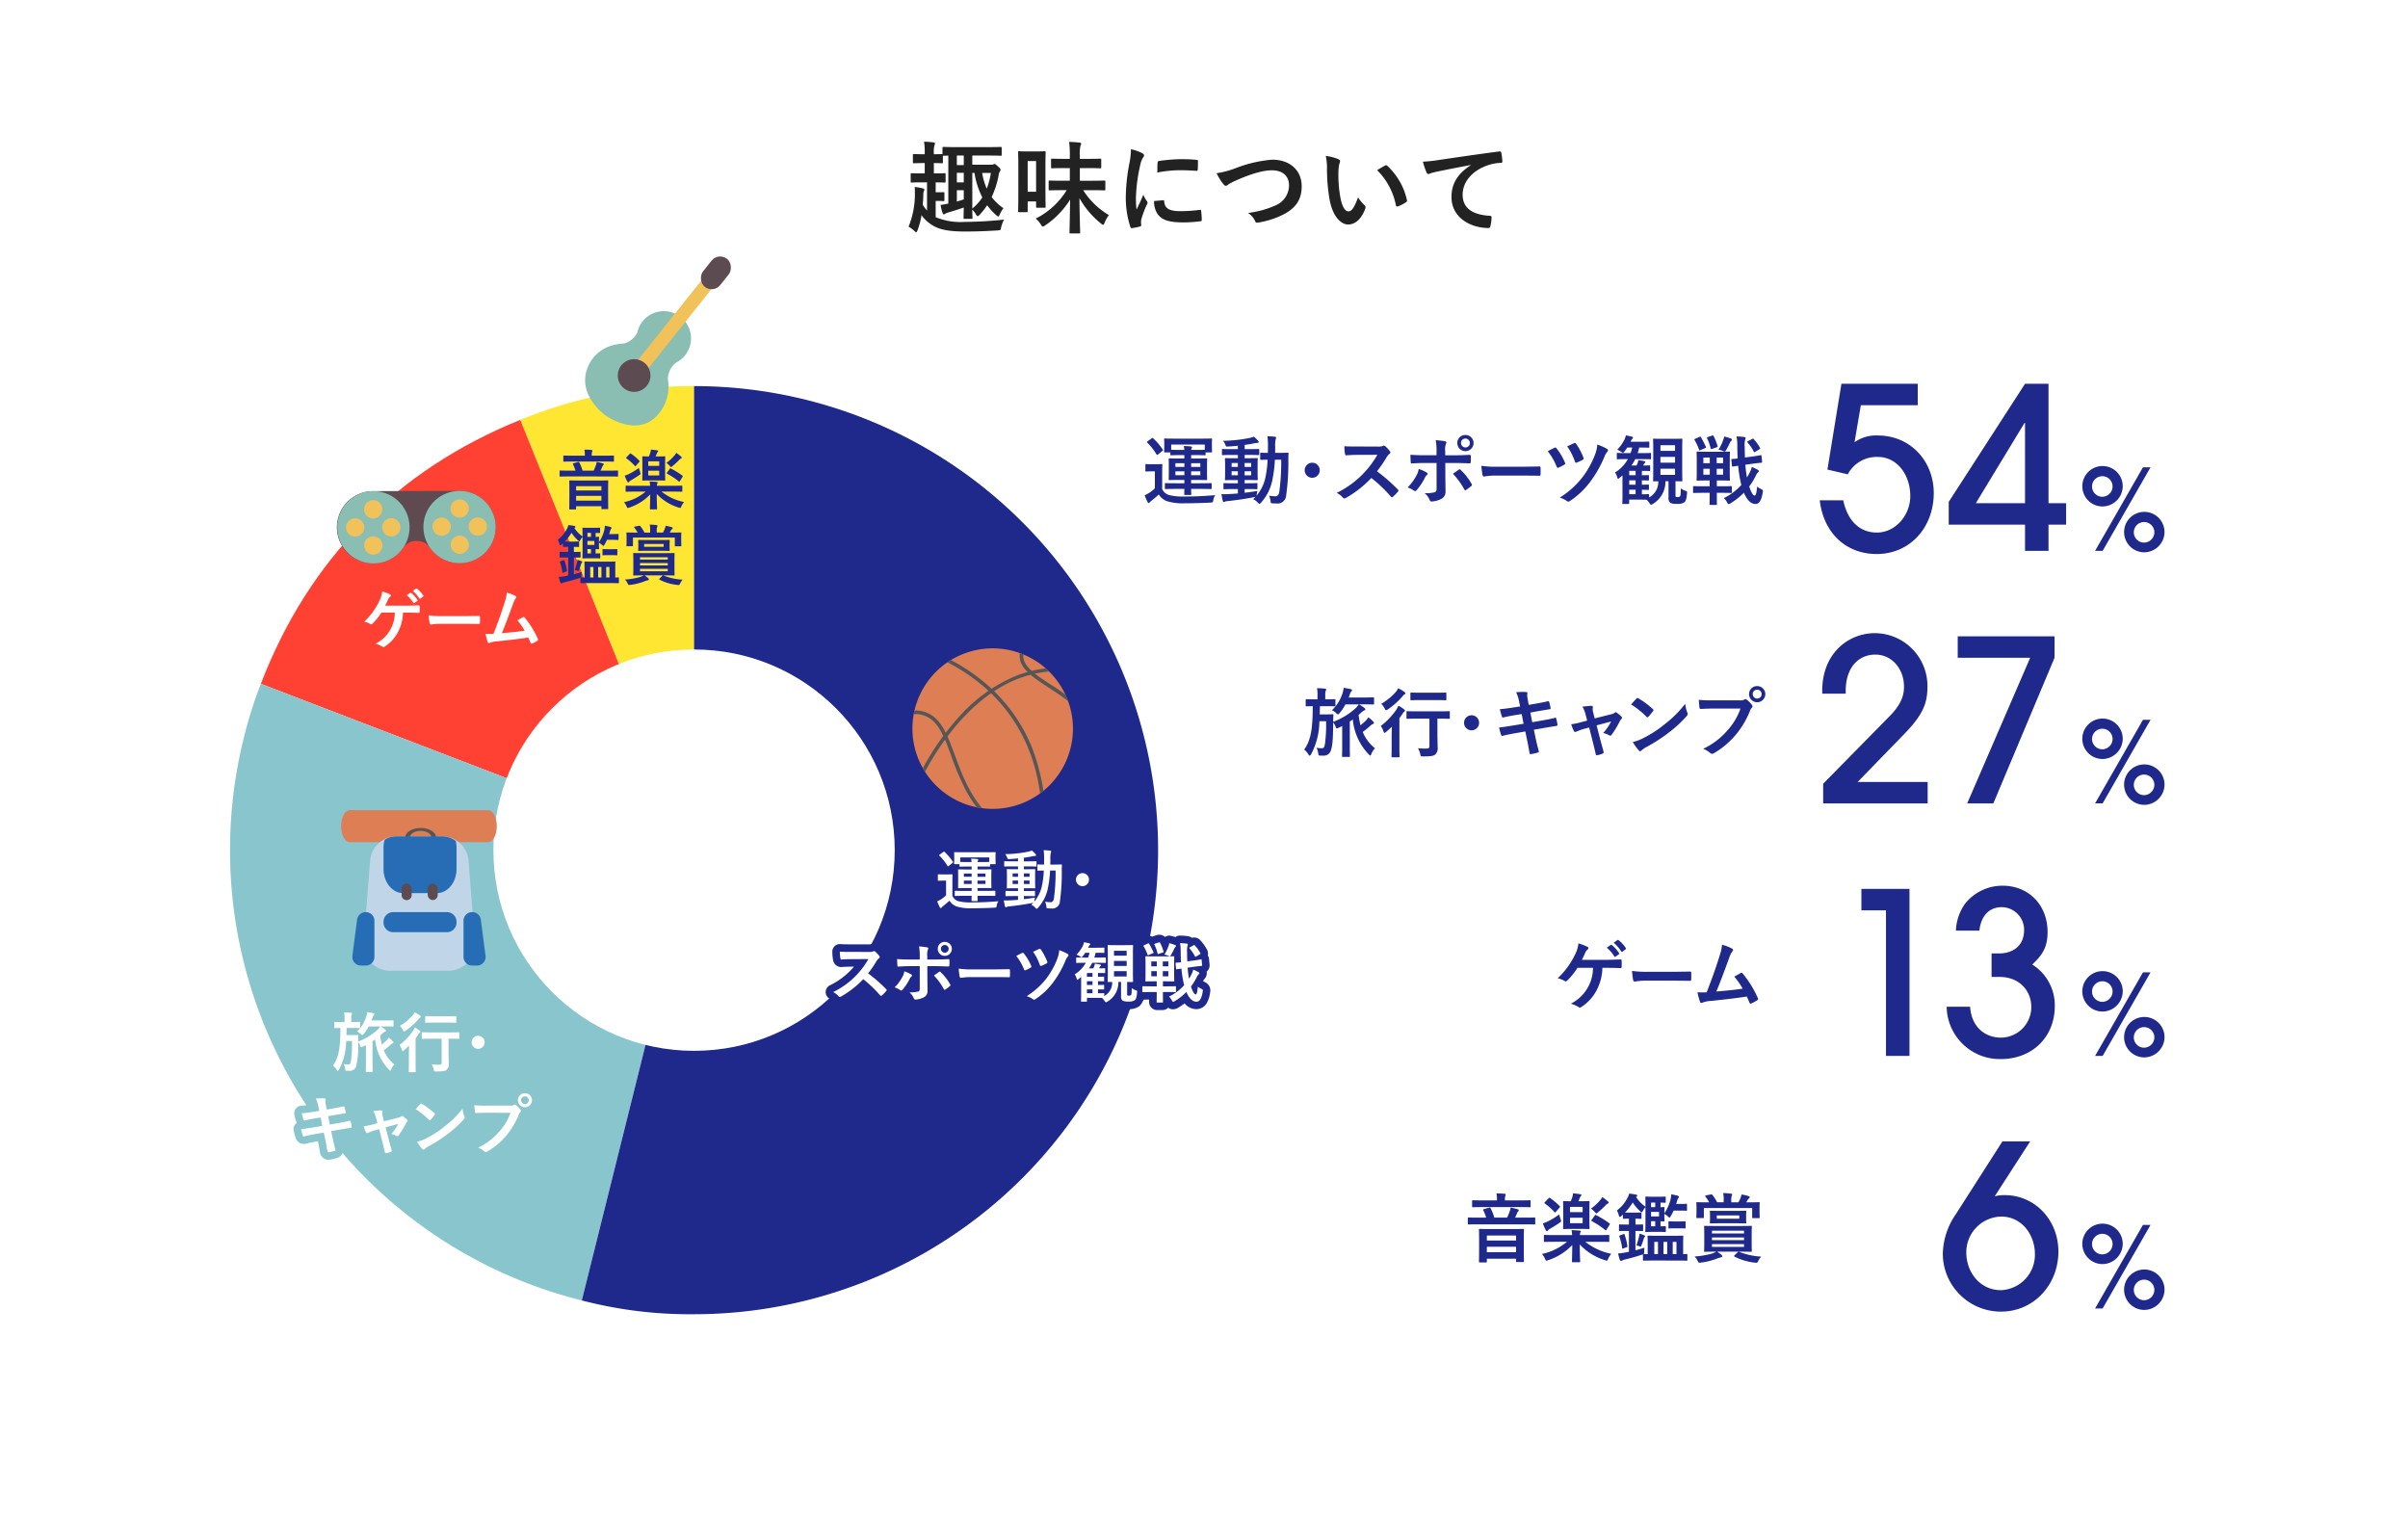<svg xmlns="http://www.w3.org/2000/svg" xmlns:xlink="http://www.w3.org/1999/xlink" width="480" height="303" viewBox="0 0 480 303"><defs><clipPath id="a"><circle cx="16" cy="16" r="16" fill="#f58555"/></clipPath></defs><g transform="translate(-300 -5365)"><rect width="480" height="303" transform="translate(300 5365)" fill="#fff"/><g transform="translate(0 3865.988)" style="isolation:isolate"><g style="isolation:isolate"><path d="M497.674,1531.839a.735.735,0,0,0,.34-.061.568.568,0,0,1,.26-.08c.08,0,.24.1.679.5.421.38.481.5.481.681a.464.464,0,0,1-.14.339,2.086,2.086,0,0,0-.261.9,17.714,17.714,0,0,1-1.359,4.16,9.231,9.231,0,0,0,2.34,2.221,7.221,7.221,0,0,0-.7,1.2c-.141.32-.221.46-.341.46-.08,0-.2-.1-.4-.26a12.7,12.7,0,0,1-1.8-1.98,12.9,12.9,0,0,1-1.521,1.92c-.18.18-.28.26-.38.26-.12,0-.2-.139-.36-.4a4.715,4.715,0,0,0-.7-.9c0,1,.04,1.541.04,1.622,0,.2-.021.219-.22.219h-1.34c-.2,0-.22-.019-.22-.219,0-.121.019-.761.04-2.041-1.04.36-2.04.68-3.021.96a2.778,2.778,0,0,0-.66.26.514.514,0,0,1-.3.14c-.1,0-.18-.12-.239-.28a9.32,9.32,0,0,1-.4-1.6c.541-.061,1-.16,1.541-.261v-9.561c-.6,0-.88.019-.94.019h-.141v1.3c0,.18-.019.2-.219.2-.1,0-.48-.04-1.581-.04v2.061h.08c1.441,0,1.9-.04,2.021-.04.22,0,.24.019.24.219v1.441c0,.18-.02.2-.24.2-.121,0-.541-.02-1.74-.04v1.98h.539c.6,0,.861-.02.981-.02.2,0,.22,0,.22.2v1.341c0,.22-.02.239-.22.239-.12,0-.38-.04-.981-.04h-.539v3.241a12.8,12.8,0,0,0,5.781.941,74.04,74.04,0,0,0,7.862-.461,6.019,6.019,0,0,0-.581,1.48c-.12.641-.12.641-.74.681-2.14.14-4.2.22-6.481.22-2.921,0-4.882-.321-6.222-1.1a7.327,7.327,0,0,1-2.44-2.16,14.968,14.968,0,0,1-.8,3.021c-.1.26-.18.379-.26.379-.1,0-.2-.1-.381-.259a4.748,4.748,0,0,0-1.14-.84,17.331,17.331,0,0,0,1.26-6.762c0-.32,0-.7-.04-1.16a12.421,12.421,0,0,1,1.621.28c.219.06.3.12.3.24a.8.8,0,0,1-.1.34,1.779,1.779,0,0,0-.1.72c-.019.66-.061,1.3-.12,1.961a6.5,6.5,0,0,0,.86,1.16v-5.621h-1.02c-1.441,0-1.921.04-2.04.04-.18,0-.2-.02-.2-.2v-1.441c0-.2.02-.219.2-.219.119,0,.6.04,2.04.04h.559v-2.061h-.319c-1.28,0-1.681.04-1.8.04-.22,0-.239-.02-.239-.2v-1.421c0-.2.019-.22.239-.22.12,0,.521.04,1.8.04h.319v-.24a12.536,12.536,0,0,0-.139-2.26,16.485,16.485,0,0,1,1.86.14c.2.02.32.08.32.2a1.091,1.091,0,0,1-.1.38,4.373,4.373,0,0,0-.121,1.5v.28c1.1,0,1.48-.04,1.581-.04a.28.28,0,0,1,.139.021v-1.221c0-.2.021-.219.221-.219.119,0,.779.04,2.721.04h5.941c1.92,0,2.58-.04,2.7-.04.2,0,.22.019.22.219v1.321c0,.2-.019.219-.22.219-.12,0-.78-.04-2.7-.04h-2.941v1.822Zm-6.941-1.822v1.9h1.38v-1.9Zm1.38,5.342v-1.9h-1.38v1.9Zm0,1.561h-1.38v2.259c.439-.12.9-.259,1.38-.42Zm1.7,3.66a9.555,9.555,0,0,0,2-2.221,15.9,15.9,0,0,1-1.56-4.881h-.44Zm1.961-7.1a13.242,13.242,0,0,0,.92,3.141,14.2,14.2,0,0,0,.82-3.141Z" fill="#222"/><path d="M508.391,1535.739c0,3.641.041,4.341.041,4.461,0,.2-.021.22-.24.22h-1.441c-.2,0-.219-.02-.219-.22v-1.04h-1.681v1.92c0,.2-.021.22-.2.22h-1.5c-.18,0-.2-.02-.2-.22,0-.14.04-.88.04-4.881v-3.081c0-2.84-.04-3.62-.04-3.74,0-.2.021-.22.2-.22.119,0,.519.04,1.74.04h1.56c1.241,0,1.621-.04,1.741-.04.219,0,.24.019.24.22,0,.12-.041.86-.041,3.14Zm-3.54-4.621v6.121h1.681v-6.121Zm7.061,5.8c-1.9,0-2.56.04-2.68.04-.2,0-.2-.021-.2-.241v-1.5c0-.2,0-.219.2-.219.12,0,.78.04,2.68.04h1.34v-2.521h-1c-1.78,0-2.4.04-2.52.04-.2,0-.22-.02-.22-.24v-1.46c0-.2.02-.221.22-.221.12,0,.74.04,2.52.04h1v-.46a20,20,0,0,0-.139-2.919c.74.019,1.379.059,2.06.139.2.02.34.1.34.2a1.038,1.038,0,0,1-.14.44,7.41,7.41,0,0,0-.121,2.1v.5h1.541c1.78,0,2.381-.04,2.5-.04.2,0,.221.021.221.221v1.46c0,.22-.02.24-.221.24-.119,0-.72-.04-2.5-.04h-1.541v2.521h2.182c1.9,0,2.56-.04,2.68-.04.2,0,.22.02.22.219v1.5c0,.22-.02.241-.22.241-.12,0-.78-.04-2.68-.04h-1.522a15.235,15.235,0,0,0,5.121,4.961,6.173,6.173,0,0,0-.819,1.479c-.14.32-.22.461-.341.461-.1,0-.219-.1-.42-.261a17.553,17.553,0,0,1-4.28-5.041c.02,3.241.14,6.4.14,6.821,0,.181-.02.2-.24.2h-1.661c-.2,0-.219-.02-.219-.2,0-.4.079-3.44.12-6.541a17.222,17.222,0,0,1-4.942,5.122c-.24.16-.359.24-.48.24-.14,0-.24-.12-.44-.441a4.618,4.618,0,0,0-1-1.139,15.175,15.175,0,0,0,6.181-5.661Z" fill="#222"/><path d="M527.592,1529.5c.34.179.459.3.459.479,0,.141-.039.2-.3.6a4.659,4.659,0,0,0-.48,1.42,32.342,32.342,0,0,0-.84,6.462,19.276,19.276,0,0,0,.119,2.339c.42-.919.78-1.58,1.36-2.98a5.252,5.252,0,0,0,.7,1.261.783.783,0,0,1,.14.3.563.563,0,0,1-.1.32,19.557,19.557,0,0,0-1.14,3.02,2.222,2.222,0,0,0-.061.62c0,.241.04.4.04.561,0,.14-.08.22-.26.26a10.021,10.021,0,0,1-1.64.32c-.14.02-.22-.08-.261-.221a18.779,18.779,0,0,1-.92-5.961,38.211,38.211,0,0,1,.681-6.561,16.153,16.153,0,0,0,.36-2.981A8.816,8.816,0,0,1,527.592,1529.5Zm4.28,9.422c.16-.021.2.08.2.3.12,1.381,1.08,1.881,3.26,1.881a28.538,28.538,0,0,0,3.822-.261c.2-.019.239,0,.279.261a14.82,14.82,0,0,1,.12,1.72c0,.24,0,.261-.34.3a26.832,26.832,0,0,1-3.261.219c-2.961,0-4.34-.48-5.2-1.66a4.407,4.407,0,0,1-.7-2.6Zm-1.12-7.482c.02-.24.08-.3.28-.34a31.964,31.964,0,0,1,4.341-.36c1.2,0,2.12.04,2.961.12.42.02.459.06.459.26,0,.6,0,1.14-.039,1.7-.02.181-.08.261-.26.24-1.2-.08-2.241-.12-3.261-.12a24.462,24.462,0,0,0-4.541.46C530.712,1532.278,530.712,1531.778,530.752,1531.438Z" fill="#222"/><path d="M546.391,1532.5a25.954,25.954,0,0,1,7.2-1.66c3.581,0,5.882,2.161,5.882,5.3,0,2.62-1.141,4.281-3.522,5.561a16.972,16.972,0,0,1-5.081,1.66c-.4.08-.559.061-.7-.319a3.713,3.713,0,0,0-1.4-1.581,18.821,18.821,0,0,0,5.422-1.48,4.365,4.365,0,0,0,2.759-3.981c0-1.88-1.22-3.04-3.44-3.04-1.8,0-4.181.719-7.222,2.06a12.856,12.856,0,0,0-1.381.72c-.279.24-.439.3-.539.3-.2,0-.36-.12-.58-.42a11.659,11.659,0,0,1-1.281-2.08A17.813,17.813,0,0,0,546.391,1532.5Z" fill="#222"/><path d="M566.812,1530.757c.18.081.32.221.32.361a1.715,1.715,0,0,1-.16.56,8.97,8.97,0,0,0-.181,1.96,25.138,25.138,0,0,0,.362,4.562c.279,1.58.8,2.94,1.639,2.94.64,0,1.141-.7,1.921-2.781a7.69,7.69,0,0,0,1.279,1.541.611.611,0,0,1,.141.74c-.76,2.04-2,3.12-3.4,3.12-1.561,0-3.2-1.839-3.742-5.22a36.4,36.4,0,0,1-.479-5.822,10.781,10.781,0,0,0-.24-2.621A8.7,8.7,0,0,1,566.812,1530.757Zm9.282,1.261a.593.593,0,0,1,.221-.08.306.306,0,0,1,.218.12,13.224,13.224,0,0,1,3.922,6.841c.06.261-.06.341-.22.44a6.781,6.781,0,0,1-1.561.8c-.24.079-.38.02-.42-.22a13.482,13.482,0,0,0-3.74-6.982C575.274,1532.459,575.774,1532.178,576.094,1532.018Z" fill="#222"/><path d="M593.173,1531.9c-2.44.46-4.581.88-6.722,1.32-.759.18-.96.22-1.259.321a1.194,1.194,0,0,1-.441.16.468.468,0,0,1-.38-.3,14.046,14.046,0,0,1-.74-2.16,27.6,27.6,0,0,0,3.181-.34c2.46-.36,6.861-1.02,12.022-1.7.3-.04.4.08.42.22a11.43,11.43,0,0,1,.221,1.76c0,.24-.12.3-.381.3a8.913,8.913,0,0,0-2.439.44c-3.4,1.161-5.1,3.5-5.1,5.9,0,2.581,1.84,3.981,5.32,4.2.321,0,.442.08.442.3a7.075,7.075,0,0,1-.221,1.721c-.061.3-.141.42-.38.42-3.52,0-7.382-2.021-7.382-6.182,0-2.84,1.42-4.761,3.841-6.341Z" fill="#222"/></g></g><g transform="translate(0 3865.988)"><path d="M594.6,1743.052c-1.32,0-1.771.031-1.86.031-.135,0-.151-.015-.151-.165v-1.065c0-.151.016-.165.151-.165.089,0,.54.029,1.86.029h1.649a8.99,8.99,0,0,0-.585-1.469c-.059-.12-.03-.18.165-.225l1.036-.3c.165-.046.2.014.285.164a10,10,0,0,1,.719,1.83h2.55a10.64,10.64,0,0,0,.526-1.274,3.591,3.591,0,0,0,.179-.735c.51.1,1.005.225,1.425.344.135.046.2.091.2.181a.329.329,0,0,1-.135.239.96.96,0,0,0-.195.346l-.405.9H604c1.32,0,1.77-.029,1.86-.029.15,0,.165.014.165.165v1.065c0,.15-.015.165-.165.165-.09,0-.54-.031-1.86-.031Zm1.034-3.435c-1.455,0-1.935.031-2.024.031-.151,0-.165-.016-.165-.181v-1.034c0-.165.014-.18.165-.18.089,0,.569.03,2.024.03h2.76v-.03a5.565,5.565,0,0,0-.1-1.365c.555,0,1.08.03,1.62.075.15.015.225.075.225.149a1,1,0,0,1-.075.286,2.3,2.3,0,0,0-.074.855v.03h2.939c1.441,0,1.92-.03,2.01-.03.15,0,.165.015.165.18v1.034c0,.165-.015.181-.165.181-.09,0-.54-.031-1.98-.031Zm-.659,11.025c-.151,0-.165-.015-.165-.165,0-.09.029-.525.029-2.88v-1.455c0-1.469-.029-1.9-.029-2.01,0-.149.014-.165.165-.165.09,0,.6.03,2.039.03h4.545c1.455,0,1.95-.03,2.04-.03.165,0,.18.016.18.165,0,.09-.03.541-.03,1.785v1.65c0,2.325.03,2.76.03,2.85,0,.135-.015.15-.18.15h-1.23c-.15,0-.165-.015-.165-.15v-.51h-5.82v.57c0,.15-.015.165-.165.165Zm1.409-4.365h5.82v-.99h-5.82Zm5.82,2.34v-1.095h-5.82v1.095Z" fill="#1f298c"/><path d="M609.837,1746.532c-1.365,0-1.83.03-1.92.03-.15,0-.165-.014-.165-.165v-1.05c0-.165.015-.18.165-.18.09,0,.555.03,1.92.03h3.54a7.44,7.44,0,0,0-.105-.99c.555.015,1.1.06,1.605.091.15.014.225.089.225.165s-.075.165-.09.254a1.341,1.341,0,0,0-.075.48H618.7c1.351,0,1.816-.03,1.906-.03.165,0,.179.015.179.18v1.05c0,.151-.014.165-.179.165-.09,0-.555-.03-1.906-.03H616a12.2,12.2,0,0,0,5.19,2.4,3.931,3.931,0,0,0-.616.975c-.12.27-.165.375-.3.375a1.2,1.2,0,0,1-.36-.09,11.5,11.5,0,0,1-5.01-3.12c0,1.92.075,3.06.075,3.375,0,.15-.015.165-.165.165h-1.3c-.15,0-.165-.015-.165-.165,0-.3.045-1.365.06-3.27a11.635,11.635,0,0,1-4.785,3.015,1.566,1.566,0,0,1-.36.1c-.12,0-.165-.1-.3-.39a3.517,3.517,0,0,0-.585-.945,11.323,11.323,0,0,0,4.98-2.43Zm1.245-4.5a1.3,1.3,0,0,1,.09.375c0,.136-.09.2-.315.346-.63.435-1.23.81-1.9,1.2a1.1,1.1,0,0,0-.405.33.226.226,0,0,1-.18.135c-.075,0-.134-.03-.21-.15a8.748,8.748,0,0,1-.615-1.4,7.207,7.207,0,0,0,.946-.375,15.348,15.348,0,0,0,2.309-1.409C610.842,1741.313,610.992,1741.748,611.082,1742.032Zm-2.415-4.154c.165-.165.165-.165.3-.075a11.3,11.3,0,0,1,1.92,1.62c.1.1.12.135-.03.314l-.72.826c-.135.165-.18.179-.285.045a12.088,12.088,0,0,0-1.9-1.71c-.061-.045-.106-.09-.106-.121s.045-.089.12-.165Zm6.48.569c1.11,0,1.44-.029,1.545-.029.15,0,.165.015.165.165,0,.09-.031.495-.031,1.44v2.384c0,.931.031,1.335.031,1.425,0,.151-.015.165-.165.165-.105,0-.435-.03-1.545-.03h-1.86c-1.095,0-1.44.03-1.53.03-.165,0-.18-.014-.18-.165,0-.09.03-.494.03-1.425v-2.384c0-.945-.03-1.35-.03-1.44,0-.15.015-.165.18-.165.075,0,.4.029,1.35.029.12-.284.21-.524.315-.839a3.4,3.4,0,0,0,.151-.735c.449.045,1.034.1,1.454.18.135.03.2.09.2.18a.283.283,0,0,1-.12.21.908.908,0,0,0-.2.345c-.09.225-.18.449-.285.659Zm-2.19,1.125v1.051h2.52v-1.051Zm2.52,2.161h-2.52v1.094h2.52Zm3.465-3.465a3.087,3.087,0,0,0,.45-.645,8.936,8.936,0,0,1,1.08.824c.12.121.194.181.194.27s-.09.165-.194.21a1.365,1.365,0,0,0-.42.33,14.071,14.071,0,0,1-1.5,1.38c-.165.151-.255.225-.345.225s-.165-.089-.33-.285a4.023,4.023,0,0,0-.735-.659A9.8,9.8,0,0,0,618.942,1738.268Zm-1.05,3.045c.1-.165.135-.165.269-.091a18.816,18.816,0,0,1,2.656,1.636c.1.089.12.134.014.3l-.585.945c-.059.1-.1.151-.149.151a.206.206,0,0,1-.135-.076,16.4,16.4,0,0,0-2.64-1.754c-.075-.045-.105-.076-.105-.121a.258.258,0,0,1,.075-.165Z" fill="#1f298c"/><path d="M629.7,1750.267c-1.441,0-1.935.03-2.026.03-.165,0-.18-.015-.18-.18v-1.08l-.224.075c-1.066.36-2.085.645-3.271.93a3.28,3.28,0,0,0-.614.2.4.4,0,0,1-.24.09.234.234,0,0,1-.24-.18c-.151-.42-.255-.825-.375-1.29a11.787,11.787,0,0,0,1.5-.2l.674-.135v-4.155h-.375c-1.035,0-1.349.015-1.439.015-.15,0-.165-.015-.165-.165v-.975c0-.164.015-.179.165-.179.09,0,.4.029,1.439.029h.375v-1.17c-.719,0-.944.031-1.035.031-.149,0-.165-.015-.165-.181v-.66l-.314.285a.6.6,0,0,1-.3.181c-.09,0-.15-.1-.21-.33a3.581,3.581,0,0,0-.375-.96,7.333,7.333,0,0,0,2.13-2.55,2.711,2.711,0,0,0,.3-.81,11.969,11.969,0,0,1,1.394.2c.151.03.226.09.226.195a.285.285,0,0,1-.151.225.155.155,0,0,0-.075.06,6.943,6.943,0,0,0,1.875,1.935v-.12c0-1.11-.029-1.65-.029-1.74,0-.15.015-.165.165-.165.1,0,.494.03,1.425.03h1.05c.9,0,1.154-.03,1.245-.03.165,0,.179.015.179.165v.885c0,.165-.014.18-.179.18-.075,0-.285-.015-.856-.031v.915c.39,0,.571-.029.63-.029.151,0,.165.014.165.165,0,.09-.03.33-.03.929v.15a8.726,8.726,0,0,0,1.245-2.82,5.067,5.067,0,0,0,.12-.959,12.448,12.448,0,0,1,1.32.285c.121.045.21.12.21.225,0,.09-.075.165-.12.24a1.642,1.642,0,0,0-.2.45l-.225.719h.661c.959,0,1.245-.029,1.334-.029.15,0,.166.015.166.165v1.05c0,.149-.016.165-.166.165-.089,0-.375-.03-1.334-.03h-1.17a8.708,8.708,0,0,1-.571,1.11c-.12.194-.165.284-.24.284s-.165-.09-.33-.239a2.876,2.876,0,0,0-.705-.48v.375c0,.585.03.839.03.944,0,.15-.014.165-.165.165-.059,0-.24-.015-.63-.029v1.005c.646,0,.811-.031.9-.031.149,0,.165.015.165.165v.84c0,.151-.016.165-.165.165-.09,0-.255-.03-.931-.03h-1.409c-.931,0-1.321.03-1.425.03-.15,0-.165-.014-.165-.165,0-.075.029-.615.029-1.724v-3.061a3.837,3.837,0,0,0-.495.69c-.1.21-.165.315-.255.315-.075,0-.165-.074-.33-.224a8.135,8.135,0,0,1-1.454-1.725,11.306,11.306,0,0,1-1.545,2.009c.18.016.449.016.9.016h1.065c.84,0,1.079-.03,1.17-.03.135,0,.149.014.149.164v.93c0,.166-.014.181-.149.181-.091,0-.316-.031-1.051-.031v1.17c.976,0,1.276-.029,1.365-.029.151,0,.165.015.165.179v.975c0,.15-.014.165-.165.165-.089,0-.389-.015-1.365-.015v3.855c.57-.15,1.155-.315,1.8-.525a6.831,6.831,0,0,0-.061.81c-.014.285-.014.375-.12.45.09,0,.316.015.825.03v-2.235c0-.825-.03-1.185-.03-1.29,0-.149.016-.165.165-.165.09,0,.54.03,1.875.03h3.03c1.335,0,1.786-.03,1.89-.03.151,0,.165.016.165.165,0,.09-.03.465-.03,1.275v2.25c.42-.015.615-.03.675-.03.15,0,.165.015.165.165v.99c0,.165-.015.18-.165.18-.09,0-.57-.03-2.025-.03Zm-6.135-5.25c.2-.074.21-.074.269.075a12.125,12.125,0,0,1,.556,2.25c.015.165.015.21-.2.285l-.585.225c-.21.075-.241.09-.255-.09a11.266,11.266,0,0,0-.54-2.25c-.061-.15-.045-.194.15-.27Zm3.149.51a4.177,4.177,0,0,0,.091-.615,6.59,6.59,0,0,1,.975.345c.12.045.149.09.149.15a.233.233,0,0,1-.09.181.671.671,0,0,0-.179.329,13.43,13.43,0,0,1-.465,1.335c-.076.18-.106.255-.18.255a1.1,1.1,0,0,1-.271-.1,2,2,0,0,0-.554-.15A13.515,13.515,0,0,0,626.711,1745.527Zm3.226-5.9v-.915h-.825v.915Zm.764.945h-1.589v.915H630.7Zm-.764,2.866v-1.005h-.825v1.005Zm.554,5.549v-2.43h-.735v2.43Zm1.845,0v-2.43h-.75v2.43Zm2.4-6.509c.779,0,.989-.031,1.08-.031.164,0,.179.015.179.165v1.1c0,.149-.015.165-.179.165-.091,0-.3-.031-1.08-.031h-.931c-.765,0-.975.031-1.065.031-.15,0-.165-.016-.165-.165v-1.1c0-.15.015-.165.165-.165.09,0,.3.031,1.065.031Zm-1.306,4.079v2.43h.75v-2.43Z" fill="#1f298c"/><path d="M642.288,1748.5a7.673,7.673,0,0,1,.84.63.376.376,0,0,1,.165.33c0,.075-.09.15-.255.18a3.6,3.6,0,0,0-.63.18,13.356,13.356,0,0,1-3.33.855c-.134.015-.255.03-.315.03-.18,0-.225-.09-.374-.39a2.99,2.99,0,0,0-.6-.855,16.232,16.232,0,0,0,3.54-.6,3.917,3.917,0,0,0,.781-.36h-.2c-1.44,0-1.965.03-2.054.03-.151,0-.165-.015-.165-.165,0-.09.029-.48.029-1.365v-2.115c0-.885-.029-1.274-.029-1.365,0-.15.014-.165.165-.165.089,0,.614.03,1.979.03h5.115c1.455,0,1.98-.03,2.07-.03.165,0,.18.015.18.165,0,.091-.03.48-.03,1.365V1747c0,.885.03,1.275.03,1.365,0,.15-.015.165-.18.165-.09,0-.615-.03-2.07-.03ZM641,1737.1c.2-.03.241-.03.33.075a9.329,9.329,0,0,1,.96,1.484h1.3v-.4a6.172,6.172,0,0,0-.1-1.44c.554.015,1.034.06,1.559.12.135.015.225.09.225.165a.541.541,0,0,1-.09.3,3.136,3.136,0,0,0-.075.975v.284h1.425a7.164,7.164,0,0,0,.375-.764,3.933,3.933,0,0,0,.24-.795,9.907,9.907,0,0,1,1.425.33c.12.045.2.12.2.2a.309.309,0,0,1-.15.255,1.122,1.122,0,0,0-.27.33q-.135.248-.27.449h.525c1.395,0,1.89-.029,1.995-.029.15,0,.165.015.165.165,0,.089-.03.345-.03.705v.585c0,1.259.03,1.469.03,1.545,0,.165-.015.179-.165.179h-1.17c-.15,0-.165-.014-.165-.179v-1.83h-9.63v1.83c0,.149-.015.165-.165.165h-1.154c-.165,0-.181-.016-.181-.165,0-.091.03-.3.03-1.545v-.466c0-.479-.03-.719-.03-.824,0-.15.016-.165.181-.165.09,0,.6.029,1.979.029h.4a9.813,9.813,0,0,0-.735-1.139c-.1-.136-.09-.21.106-.241Zm5.025,3.269c1.335,0,1.8-.029,1.89-.029.165,0,.18.015.18.165,0,.089-.03.254-.03.779v.63c0,.526.03.691.03.781,0,.165-.015.179-.18.179-.09,0-.555-.03-1.89-.03h-3.135c-1.319,0-1.784.03-1.89.03-.15,0-.165-.014-.165-.179,0-.09.031-.255.031-.781v-.63c0-.525-.031-.674-.031-.779,0-.15.015-.165.165-.165.106,0,.571.029,1.89.029Zm-4.77,4.5h6.39v-.54h-6.39Zm6.39,1.335v-.54h-6.39v.54Zm0,.795h-6.39v.555h6.39Zm-5.43-5.07H646.7v-.645h-4.485Zm4.155,6.7c.15-.15.2-.15.315-.09a13.9,13.9,0,0,0,4.38.945,3.779,3.779,0,0,0-.57.855c-.15.3-.211.375-.375.375a1.693,1.693,0,0,1-.33-.03,11.288,11.288,0,0,1-4.035-1.2c-.135-.075-.12-.135.03-.285Z" fill="#1f298c"/><path d="M697.621,1737.458a7.86,7.86,0,0,1,1.98-.224c6.075,0,10.71,4.994,10.71,11.249,0,6.524-4.815,11.969-11.475,11.969a11.571,11.571,0,0,1-11.564-11.519,14.381,14.381,0,0,1,2.609-7.92l9.271-14.489h5.534Zm8.01,11.52c0-3.825-2.61-7.47-6.7-7.47a7.107,7.107,0,0,0-6.975,7.155c0,4.005,2.79,7.514,6.885,7.514A7.054,7.054,0,0,0,705.631,1748.978Z" fill="#1f298b"/><path d="M719.066,1750.977a4.029,4.029,0,1,1,4.073-4.029A4.079,4.079,0,0,1,719.066,1750.977Zm2.048-4.029a2.049,2.049,0,1,0-2.048,2.094A2.07,2.07,0,0,0,721.114,1746.948Zm-3.489,12.874,9.543-16.654h1.508l-9.543,16.654Zm9.768.293a4.029,4.029,0,1,1,4.074-4.029A4.077,4.077,0,0,1,727.393,1760.115Zm2.049-4.029a2.049,2.049,0,1,0-2.049,2.093A2.071,2.071,0,0,0,729.442,1756.086Z" fill="#1f298b"/><path d="M619.415,1691.92a10.023,10.023,0,0,1-1.215,4.59,8.756,8.756,0,0,1-2.969,3.21.52.52,0,0,1-.316.12.376.376,0,0,1-.255-.1,5.654,5.654,0,0,0-1.545-.66,8.011,8.011,0,0,0,4.425-7.155h-3.09a14.407,14.407,0,0,1-2.085,2.58.37.37,0,0,1-.254.12.354.354,0,0,1-.21-.075,4.5,4.5,0,0,0-1.4-.54,15.833,15.833,0,0,0,3.54-4.89,6.335,6.335,0,0,0,.6-2.07,10.964,10.964,0,0,1,1.8.69.268.268,0,0,1,.179.255.338.338,0,0,1-.165.285,1.487,1.487,0,0,0-.45.615c-.225.525-.495,1.065-.689,1.44h4.814c.93,0,1.935-.06,2.88-.075.18,0,.24.075.24.27q.023.608,0,1.215c0,.15-.06.24-.21.24-.615-.03-1.83-.06-2.745-.06Zm1.665-4.56c.075-.06.135-.045.225.03a6.9,6.9,0,0,1,1.425,1.6.151.151,0,0,1-.045.24l-.63.465a.157.157,0,0,1-.255-.045,7.441,7.441,0,0,0-1.515-1.74Zm1.335-.975c.09-.06.135-.045.225.03a6.265,6.265,0,0,1,1.425,1.545.173.173,0,0,1-.045.27l-.6.465a.154.154,0,0,1-.255-.045,7.094,7.094,0,0,0-1.5-1.725Z" fill="#1f298c"/><path d="M628.094,1694.485a12.005,12.005,0,0,0-2.205.18c-.18,0-.3-.09-.345-.315a16.092,16.092,0,0,1-.224-1.815,19.249,19.249,0,0,0,3.239.18h4.83c1.14,0,2.3-.03,3.45-.045.225-.015.27.03.27.21a11.068,11.068,0,0,1,0,1.41c0,.18-.06.24-.27.225-1.125-.015-2.235-.03-3.345-.03Z" fill="#1f298c"/><path d="M645.289,1688.11c.1.075.18.15.18.24a.507.507,0,0,1-.149.3,4.791,4.791,0,0,0-.616,1.245c-.839,2.295-1.634,4.5-2.58,6.75,2.31-.2,3.571-.315,5.25-.57a14.954,14.954,0,0,0-1.665-2.4c.45-.24.885-.495,1.3-.72.165-.09.255-.03.36.09a21.094,21.094,0,0,1,3.03,4.9.372.372,0,0,1,.06.2c0,.09-.06.18-.2.255a7.607,7.607,0,0,1-1.14.615.4.4,0,0,1-.18.045c-.09,0-.165-.075-.21-.21-.18-.42-.345-.81-.525-1.2-2.4.36-4.68.615-7.125.87a5.055,5.055,0,0,0-1.755.36c-.2.09-.359.06-.434-.15a13.925,13.925,0,0,1-.526-1.935c.6.045,1.231.03,1.83.015,1.066-2.685,1.845-4.905,2.625-7.425a7.956,7.956,0,0,0,.435-2.055A8.148,8.148,0,0,1,645.289,1688.11Z" fill="#1f298c"/><path d="M675.941,1709.485v-29.024h-4.9v-4.275h9.584v33.3Z" fill="#1f298b"/><path d="M696.991,1693.735v-4.679h1.531c2.609,0,4.95-1.44,4.95-4.635a4.5,4.5,0,0,0-4.455-4.59c-2.521,0-4.14,1.755-4.455,4.68h-4.68a9.934,9.934,0,0,1,1.845-5.4,9.555,9.555,0,0,1,7.47-3.555c5.174,0,8.955,3.825,8.955,9.225,0,2.88-.9,4.5-3.061,6.48a9.577,9.577,0,0,1,4.5,8.279c0,6.165-4.455,10.575-10.8,10.575a10.6,10.6,0,0,1-10.754-10.44h4.68c.225,3.825,2.745,6.165,6.21,6.165a6.1,6.1,0,0,0,5.984-6.12c0-3.014-2.16-5.985-6.389-5.985Z" fill="#1f298b"/><path d="M719.066,1700.64a4.029,4.029,0,1,1,4.073-4.029A4.079,4.079,0,0,1,719.066,1700.64Zm2.048-4.029a2.048,2.048,0,1,0-2.048,2.093A2.071,2.071,0,0,0,721.114,1696.611Zm-3.489,12.874,9.543-16.655h1.508l-9.543,16.655Zm9.768.292a4.029,4.029,0,1,1,4.074-4.028A4.077,4.077,0,0,1,727.393,1709.777Zm2.049-4.028a2.049,2.049,0,1,0-2.049,2.093A2.071,2.071,0,0,0,729.442,1705.749Z" fill="#1f298b"/><path d="M570.818,1641.522a16.5,16.5,0,0,0,.375,2.055,11.038,11.038,0,0,0,1.049-.915,4.886,4.886,0,0,0,.54-.66,5.98,5.98,0,0,1,.96.855.337.337,0,0,1,.12.255c0,.1-.075.18-.21.225a1.776,1.776,0,0,0-.555.39,15.375,15.375,0,0,1-1.455,1.185,8.047,8.047,0,0,0,2.445,3.255,3.191,3.191,0,0,0-.735,1.155c-.09.195-.135.285-.21.285s-.135-.06-.255-.18a11.546,11.546,0,0,1-3.225-7.005l-.6.405v5.025c0,1.215.03,1.8.03,1.875,0,.15-.015.165-.165.165h-1.245c-.15,0-.165-.015-.165-.165,0-.09.03-.66.03-1.875v-4.125l-.734.36a.917.917,0,0,1-.346.1c-.12,0-.165-.1-.255-.39a2.6,2.6,0,0,0-.465-.78v.165c-.014,3.24-.15,4.425-.42,5.28a1.477,1.477,0,0,1-1.559,1.17c-.226,0-.375,0-.676-.015-.239-.015-.269-.045-.314-.42a3.835,3.835,0,0,0-.345-1.14,4.8,4.8,0,0,0,1.019.1c.435,0,.526-.165.661-.855a29.625,29.625,0,0,0,.224-4.53H563a14.077,14.077,0,0,1-1.665,6.6c-.1.18-.194.255-.269.255s-.165-.075-.255-.24a3.2,3.2,0,0,0-.84-.96c1.529-2.145,1.665-4.77,1.71-8.655-.856.015-1.17.03-1.245.03-.151,0-.165-.015-.165-.18v-1.08c0-.15.014-.165.165-.165.09,0,.479.03,1.665.03h.524v-.765a6.486,6.486,0,0,0-.1-1.455c.554.016,1.019.03,1.575.09.149.015.255.06.255.15a.627.627,0,0,1-.091.285,2.438,2.438,0,0,0-.09.93v.765h.181c1.2,0,1.59-.03,1.679-.03.15,0,.166.015.166.165v1.08c0,.165-.016.18-.166.18-.089,0-.48-.03-1.679-.03h-1.245c-.016.57-.016,1.125-.045,1.635h1.649c.646,0,.811-.03.9-.03.149,0,.179.03.179.18-.03.405-.03.81-.045,1.335a13.683,13.683,0,0,0,4.455-2.7,4.314,4.314,0,0,0,.645-.78h-2.654a9.677,9.677,0,0,1-1.156,1.725c-.15.18-.24.27-.33.27s-.179-.09-.36-.255a3.5,3.5,0,0,0-.84-.585,7.813,7.813,0,0,0,2.146-3.509,4,4,0,0,0,.179-.946c.526.075.96.165,1.4.256.165.045.27.119.27.21a.337.337,0,0,1-.12.224,1.189,1.189,0,0,0-.285.54l-.255.7h3.21c1.2,0,1.6-.03,1.68-.03.15,0,.165.015.165.166v1.094c0,.15-.015.165-.165.165-.075,0-.48-.03-1.68-.03h-1.125a9.566,9.566,0,0,1,1.1.765.308.308,0,0,1,.136.255c0,.06-.076.15-.226.195a2.576,2.576,0,0,0-.689.51Z" fill="#1f298c"/><path d="M577.407,1645.737c0-.525.03-1.275.044-1.875-.375.36-.75.7-1.154,1.035-.15.12-.24.2-.315.2s-.135-.09-.21-.315a3.255,3.255,0,0,0-.54-1.065,13.976,13.976,0,0,0,3.12-3.27,7.555,7.555,0,0,0,.405-.78,9.089,9.089,0,0,1,1.124.735c.136.12.181.18.181.27a.226.226,0,0,1-.106.165,1.017,1.017,0,0,0-.314.345c-.226.33-.45.66-.691.975v5.79c0,1.2.031,1.77.031,1.845,0,.15-.015.165-.165.165h-1.276c-.149,0-.165-.015-.165-.165,0-.09.031-.645.031-1.845Zm2.535-8.805c.134.1.21.165.21.27s-.09.165-.225.241a2.1,2.1,0,0,0-.405.419,14.808,14.808,0,0,1-2.895,2.565.66.66,0,0,1-.33.15c-.1,0-.165-.1-.285-.345a3.546,3.546,0,0,0-.675-.93,11.96,11.96,0,0,0,2.94-2.415,4.159,4.159,0,0,0,.434-.69A7.065,7.065,0,0,1,579.942,1636.932Zm2.609,5.325c-1.425,0-1.92.03-2.024.03-.151,0-.165-.015-.165-.165v-1.185c0-.15.014-.165.165-.165.1,0,.6.03,2.024.03h4.29c1.425,0,1.92-.03,1.995-.03.151,0,.165.015.165.165v1.185c0,.15-.014.165-.165.165-.075,0-.57-.03-1.995-.03h-.314v2.835c0,1.335.045,2.175.045,2.835a1.67,1.67,0,0,1-.51,1.5c-.33.285-.9.345-2.37.36-.481,0-.481.015-.585-.465a3.839,3.839,0,0,0-.45-1.155c.615.045,1.064.06,1.62.06.509,0,.66-.105.66-.48v-5.49Zm.6-3.7c-1.321,0-1.771.03-1.845.03-.15,0-.165-.014-.165-.165v-1.2c0-.149.015-.165.165-.165.074,0,.524.03,1.845.03h3.12c1.335,0,1.769-.03,1.859-.03.165,0,.18.016.18.165v1.2c0,.151-.015.165-.18.165-.09,0-.524-.03-1.859-.03Z" fill="#1f298c"/><path d="M594.836,1643.082a1.5,1.5,0,1,1-1.5-1.5A1.5,1.5,0,0,1,594.836,1643.082Z" fill="#1f298c"/><path d="M602.817,1638.867a7.32,7.32,0,0,0-.6-1.875,14.106,14.106,0,0,1,1.949-.045c.2.016.3.076.3.226a3.258,3.258,0,0,0,.03,1.079l.226,1.26,1.229-.21c.856-.15,1.906-.33,2.685-.54.075,0,.136.06.165.165a10.509,10.509,0,0,1,.3,1.29c0,.1-.075.15-.226.165-.689.12-1.755.285-2.505.42l-1.32.24.375,1.92,2.176-.375c1.064-.18,1.8-.345,2.354-.495.2-.045.241.015.255.165a8.148,8.148,0,0,1,.255,1.2.237.237,0,0,1-.225.255c-.45.06-1.35.21-2.415.39l-2.07.36.346,1.665c.21,1.005.465,1.965.659,2.715.016.075-.06.12-.194.165a10.213,10.213,0,0,1-1.366.315c-.2.015-.285-.06-.3-.18-.106-.555-.271-1.6-.481-2.565l-.375-1.77-2.039.36c-1.02.18-1.86.36-2.431.51a.234.234,0,0,1-.344-.165c-.151-.435-.3-1.005-.42-1.485.915-.1,1.71-.225,2.79-.405l2.1-.345-.375-1.935-1.41.225c-.824.135-1.829.345-2.234.45-.15.045-.226,0-.285-.15a12.738,12.738,0,0,1-.42-1.5c.809-.06,1.635-.165,2.67-.33l1.365-.21Z" fill="#1f298c"/><path d="M615.9,1644.252a12.178,12.178,0,0,0-1.65.585.825.825,0,0,1-.27.075c-.1,0-.18-.06-.255-.21a8.539,8.539,0,0,1-.524-1.32,17.906,17.906,0,0,0,2.279-.495l.9-.24-.33-1.26a5.714,5.714,0,0,0-.615-1.515c.615-.075,1.365-.165,1.755-.165.24,0,.346.09.315.3a2.447,2.447,0,0,0,.09,1.08l.285,1.125,3.255-.825a1.651,1.651,0,0,0,.75-.33.259.259,0,0,1,.18-.09.472.472,0,0,1,.255.135,7.987,7.987,0,0,1,.884.75.334.334,0,0,1,.121.225.437.437,0,0,1-.165.3,1.154,1.154,0,0,0-.24.315,17.784,17.784,0,0,1-1.7,2.82.284.284,0,0,1-.225.135.431.431,0,0,1-.225-.075,4.012,4.012,0,0,0-1.2-.45,10.858,10.858,0,0,0,1.589-2.295l-2.895.765.69,2.715c.255.945.465,1.68.69,2.52a.292.292,0,0,1-.2.405,5.078,5.078,0,0,1-.99.3c-.2.045-.315.03-.375-.225-.179-.84-.389-1.665-.6-2.505l-.705-2.775Z" fill="#1f298c"/><path d="M626.193,1638.267a.284.284,0,0,1,.21-.12.4.4,0,0,1,.2.075,15.637,15.637,0,0,1,2.865,2.13c.09.09.135.15.135.21a.323.323,0,0,1-.09.195c-.226.3-.721.9-.931,1.125-.074.075-.119.12-.179.12s-.12-.045-.2-.12a15.846,15.846,0,0,0-3.059-2.445C625.473,1639.032,625.907,1638.568,626.193,1638.267Zm1.3,7.905a22.257,22.257,0,0,0,4.32-2.79,22.533,22.533,0,0,0,4.11-4.08,6.7,6.7,0,0,0,.42,1.755.731.731,0,0,1,.074.285c0,.135-.074.255-.239.45a24.514,24.514,0,0,1-3.45,3.18,32.211,32.211,0,0,1-4.531,2.94,5.19,5.19,0,0,0-1,.69.415.415,0,0,1-.27.15.389.389,0,0,1-.255-.165,10.4,10.4,0,0,1-1.2-1.665A9.033,9.033,0,0,0,627.5,1646.172Z" fill="#1f298c"/><path d="M641.524,1640.247c-.976,0-1.83.045-2.476.075-.194.015-.255-.09-.285-.3-.045-.3-.1-1.079-.135-1.515a26.222,26.222,0,0,0,2.88.105h5.356a1.433,1.433,0,0,0,.824-.15.478.478,0,0,1,.255-.09.351.351,0,0,1,.255.105,5.527,5.527,0,0,1,1.02,1.035.511.511,0,0,1,.12.3.411.411,0,0,1-.15.285,1.8,1.8,0,0,0-.345.585,17.664,17.664,0,0,1-2.91,4.875,16.82,16.82,0,0,1-4.26,3.57.723.723,0,0,1-.4.135.524.524,0,0,1-.374-.165,4.475,4.475,0,0,0-1.4-.825,14.491,14.491,0,0,0,4.906-3.75,12.638,12.638,0,0,0,2.534-4.275Zm10.364-2.88a1.62,1.62,0,0,1-3.24,0,1.582,1.582,0,0,1,1.62-1.6A1.6,1.6,0,0,1,651.888,1637.367Zm-2.505,0a.885.885,0,1,0,.885-.884A.859.859,0,0,0,649.383,1637.367Z" fill="#1f298c"/><path d="M663.422,1659.147v-3.915l13.319-13.544c2.7-2.745,2.791-4.725,2.791-5.85,0-3.42-2.34-6.345-5.715-6.345-3.555,0-5.9,2.835-5.9,7.155v.63h-4.68v-.585c0-7.515,5.265-11.475,10.485-11.475a10.527,10.527,0,0,1,10.484,10.755c0,3.285-.989,5.625-4.679,9.405l-9.225,9.494h13.949v4.275Z" fill="#1f298b"/><path d="M692.132,1659.147l12.555-29.024H690.242v-4.275h19.3v4.275l-12.194,29.024Z" fill="#1f298b"/><path d="M719.066,1650.3a4.029,4.029,0,1,1,4.073-4.029A4.079,4.079,0,0,1,719.066,1650.3Zm2.048-4.029a2.048,2.048,0,1,0-2.048,2.093A2.071,2.071,0,0,0,721.114,1646.273Zm-3.489,12.874,9.543-16.655h1.508l-9.543,16.655Zm9.768.293a4.029,4.029,0,1,1,4.074-4.029A4.077,4.077,0,0,1,727.393,1659.44Zm2.049-4.029a2.049,2.049,0,1,0-2.049,2.093A2.071,2.071,0,0,0,729.442,1655.411Z" fill="#1f298b"/><path d="M531.662,1596.509a2.3,2.3,0,0,0,1.32,1.17,11.216,11.216,0,0,0,3.045.3c1.95,0,3.99-.076,6.224-.27a2.063,2.063,0,0,0-.389.96c-.09.48-.09.494-.571.524-1.874.09-3.524.135-5.084.135a10.644,10.644,0,0,1-3.675-.449,3.184,3.184,0,0,1-1.544-1.306c-.436.42-.915.81-1.456,1.245a1.919,1.919,0,0,0-.345.315c-.074.09-.15.15-.21.15-.1,0-.165-.105-.225-.21a12.919,12.919,0,0,1-.585-1.335,8.13,8.13,0,0,0,.9-.48,6.534,6.534,0,0,0,1.139-.915v-3.374h-.645c-.78,0-.989.03-1.065.03-.165,0-.179-.015-.179-.181v-1.139c0-.15.014-.165.179-.165.076,0,.285.03,1.065.03h.87c.78,0,1.02-.03,1.1-.03.149,0,.164.015.164.165,0,.09-.03.525-.03,1.47Zm-2.115-10.109a.354.354,0,0,1,.2-.1c.045,0,.076.03.135.09a12.366,12.366,0,0,1,1.89,2.22c.075.12.075.165-.09.3l-.84.675c-.09.075-.135.105-.18.105s-.075-.045-.135-.12a11.744,11.744,0,0,0-1.845-2.34c-.1-.1-.09-.135.075-.255Zm4.875,10.064c-1.455,0-1.965.031-2.055.031-.15,0-.165-.015-.165-.165v-.855c0-.151.015-.165.165-.165.09,0,.6.029,2.055.029h1.665v-.659h-1.02c-1.365,0-1.845.03-1.95.03-.135,0-.15-.016-.15-.165,0-.09.015-.435.015-1.246v-1.514c0-.825-.015-1.155-.015-1.245,0-.15.015-.165.15-.165.1,0,.585.03,1.95.03h1.02v-.675H534.9c-.9,0-1.35.03-1.44.03-.15,0-.165-.015-.165-.165v-.405h-1.08c-.15,0-.165-.015-.165-.15,0-.09.03-.27.03-1.38v-.375c0-.39-.03-.6-.03-.69,0-.165.015-.18.165-.18.106,0,.63.03,2.085.03h5.055c1.469,0,1.995-.03,2.085-.03.15,0,.165.015.165.18,0,.09-.031.3-.031.6v.465c0,1.11.031,1.29.031,1.38,0,.135-.015.15-.165.15h-1.125v.405c0,.15-.015.165-.165.165-.09,0-.54-.03-1.44-.03h-1.275v.675h1.095c1.365,0,1.845-.03,1.935-.03.149,0,.165.015.165.165,0,.075-.03.42-.03,1.245v1.514c0,.811.03,1.156.03,1.246,0,.149-.016.165-.165.165-.09,0-.57-.03-1.935-.03h-1.095v.659h1.86c1.47,0,1.98-.029,2.069-.029.151,0,.166.014.166.165v.855c0,.15-.015.165-.166.165-.089,0-.6-.031-2.069-.031h-1.86c0,.661.03.96.03,1.05,0,.136-.03.165-.165.165h-1.08c-.135,0-.165-.029-.165-.165,0-.09.015-.389.03-1.05Zm-.96-8.834v1.035c.09,0,.54.03,1.44.03h1.17a6.191,6.191,0,0,0-.09-.78c.555.015.855.03,1.4.09.135.015.225.045.225.135a.675.675,0,0,1-.075.255.634.634,0,0,0-.09.3h1.275c.9,0,1.35-.03,1.44-.03v-1.035Zm2.625,4.455v-.75H534.3v.75Zm0,1.65v-.765H534.3v.765Zm1.35-2.4v.75h1.83v-.75Zm1.83,1.635h-1.83v.765h1.83Z" fill="#1f298c"/><path d="M548.1,1597.23c.81-.091,1.665-.21,2.55-.36a6.2,6.2,0,0,0-.135.69l-.045.27a8.474,8.474,0,0,0,1.71-3.36,20.6,20.6,0,0,0,.495-3.825c-.885.015-1.215.03-1.29.03-.165,0-.18-.015-.18-.165v-1.095c0-.15.015-.165.18-.165.075,0,.42.03,1.35.03,0-.39.015-.78.015-1.2a14.839,14.839,0,0,0-.105-2.115c.54.015.974.045,1.5.1.15.015.224.075.224.165a1.176,1.176,0,0,1-.089.36,6.464,6.464,0,0,0-.09,1.53c0,.405,0,.78-.015,1.155h.855c1.155,0,1.544-.03,1.634-.03.151,0,.181.03.181.18-.03.51-.03.945-.03,1.425a46.057,46.057,0,0,1-.435,6.87,1.709,1.709,0,0,1-1.905,1.65c-.316,0-.57-.015-.825-.031-.345-.029-.345-.029-.39-.525a3.437,3.437,0,0,0-.3-1,8.154,8.154,0,0,0,1.244.12c.451,0,.705-.241.811-.946a42.749,42.749,0,0,0,.375-6.344h-1.26a26.411,26.411,0,0,1-.556,4.3,9.536,9.536,0,0,1-2.219,4.274c-.15.151-.241.225-.315.225s-.15-.074-.285-.21a2.792,2.792,0,0,0-.96-.719c.165-.151.33-.3.48-.466a1.135,1.135,0,0,1-.286.06c-1.589.315-3.539.6-5.234.781a2.313,2.313,0,0,0-.555.1.575.575,0,0,1-.254.089c-.091,0-.166-.089-.21-.254-.091-.391-.181-.871-.256-1.321a13.684,13.684,0,0,0,1.575-.014c.525-.031,1.095-.06,1.7-.12v-.871h-.885c-1.3,0-1.74.031-1.83.031-.15,0-.165-.015-.165-.15v-.9c0-.15.015-.165.165-.165.09,0,.525.031,1.83.031h.885v-.645h-.6c-1.275,0-1.71.029-1.8.029-.165,0-.18-.014-.18-.164,0-.1.03-.45.03-1.245v-1.6c0-.81-.03-1.155-.03-1.23,0-.15.015-.165.18-.165.09,0,.525.03,1.8.03h.6v-.66h-1.11c-1.35,0-1.815.03-1.9.03-.151,0-.165-.015-.165-.165v-.885c0-.15.014-.165.165-.165.089,0,.554.03,1.9.03h1.11v-.675c-.645.06-1.29.12-1.935.15-.42.03-.435.015-.555-.33a3.016,3.016,0,0,0-.465-.81,28.778,28.778,0,0,0,5.31-.57,5.466,5.466,0,0,0,.825-.255,6.482,6.482,0,0,1,.854.825.364.364,0,0,1,.121.27c0,.09-.121.15-.315.15a4.373,4.373,0,0,0-.675.1c-.6.12-1.2.225-1.815.3v.84h.87c1.335,0,1.8-.03,1.89-.03.134,0,.15.015.15.165v.885c0,.15.015.165-.12.165-.09,0-.585-.03-1.92-.03h-.87v.66h.645c1.26,0,1.7-.03,1.8-.03.15,0,.165.015.165.165,0,.075-.03.42-.03,1.23v1.6c0,.8.03,1.155.03,1.245,0,.15-.015.164-.165.164-.1,0-.54-.029-1.8-.029H548.1v.645h.555c1.29,0,1.74-.031,1.83-.031.15,0,.165.015.165.165v.9c0,.135-.015.15-.165.15-.09,0-.54-.031-1.83-.031H548.1Zm-1.35-5.145v-.78h-1.245v.78Zm0,1.665v-.8h-1.245v.8Zm1.35-2.445v.78h1.3v-.78Zm1.3,1.65h-1.3v.8h1.3Z" fill="#1f298c"/><path d="M563.072,1592.745a1.5,1.5,0,1,1-1.5-1.5A1.505,1.505,0,0,1,563.072,1592.745Z" fill="#1f298c"/><path d="M574.652,1588.02a2.2,2.2,0,0,0,1.035-.135.246.246,0,0,1,.165-.06.5.5,0,0,1,.255.12,5.465,5.465,0,0,1,.974,1.05.4.4,0,0,1,.076.195.414.414,0,0,1-.2.3,2.75,2.75,0,0,0-.555.66,23.907,23.907,0,0,1-1.92,2.8,35.273,35.273,0,0,1,4.155,3.63.339.339,0,0,1,.12.21.374.374,0,0,1-.105.225,8.178,8.178,0,0,1-1.005,1.02.264.264,0,0,1-.18.09.3.3,0,0,1-.21-.121,27.349,27.349,0,0,0-3.9-3.719,21.6,21.6,0,0,1-5.039,3.96.955.955,0,0,1-.346.119.337.337,0,0,1-.255-.134,4.112,4.112,0,0,0-1.26-.976,18.727,18.727,0,0,0,8.1-7.589l-3.87.015c-.78,0-1.56.03-2.369.09-.121.015-.166-.09-.2-.255a8.739,8.739,0,0,1-.135-1.56c.81.06,1.56.06,2.535.06Z" fill="#1f298c"/><path d="M584.359,1593.18c.24.165.33.315.059.525a1.423,1.423,0,0,0-.375.509,11.494,11.494,0,0,1-1.665,2.505c-.18.2-.3.241-.524.091a4.4,4.4,0,0,0-1.276-.631,10.018,10.018,0,0,0,1.816-2.474,3.328,3.328,0,0,0,.4-1.215A7,7,0,0,1,584.359,1593.18Zm1.995-4.125a11.642,11.642,0,0,0-.165-2.31c.7.06,1.484.15,1.859.225.3.06.33.21.18.495a3.488,3.488,0,0,0-.15,1.5v.8h1.845c1.305,0,2.325-.06,3.06-.09.135-.015.2.075.2.24a10.153,10.153,0,0,1-.015,1.17c-.015.2-.06.3-.21.285-.93-.03-2.07-.075-3.089-.075h-1.771l.016,3.029c0,.8.029,1.44.029,2.61a1.561,1.561,0,0,1-.885,1.545,4.653,4.653,0,0,1-1.92.495c-.179,0-.269-.089-.36-.315a3.505,3.505,0,0,0-1.005-1.35,7.513,7.513,0,0,0,2.04-.179c.24-.1.346-.27.346-.661v-5.174H584c-.854,0-1.889.045-2.594.1-.135,0-.2-.12-.2-.3-.014-.27-.059-.945-.059-1.44,1.139.09,2.054.1,2.819.1h2.386Zm4.409,3.585a.261.261,0,0,1,.42.06,11.581,11.581,0,0,1,2.145,2.744c.135.226.09.331-.075.466a8.334,8.334,0,0,1-1.005.749c-.165.106-.24.136-.344-.059a14.527,14.527,0,0,0-2.281-3.15C590.029,1593.15,590.418,1592.9,590.763,1592.64Zm2.97-5.325a1.62,1.62,0,0,1-3.24,0,1.582,1.582,0,0,1,1.621-1.6A1.6,1.6,0,0,1,593.733,1587.315Zm-2.5,0a.885.885,0,1,0,.886-.885A.859.859,0,0,0,591.228,1587.315Z" fill="#1f298c"/><path d="M598.061,1593.81a12,12,0,0,0-2.2.18c-.18,0-.3-.09-.345-.316a16.219,16.219,0,0,1-.225-1.814,19.267,19.267,0,0,0,3.24.18h4.83c1.139,0,2.295-.03,3.45-.045.225-.015.269.03.269.21a10.7,10.7,0,0,1,0,1.41c0,.18-.059.24-.269.224-1.125-.014-2.235-.029-3.345-.029Z" fill="#1f298c"/><path d="M609.863,1588.275a.28.28,0,0,1,.405.1,12.053,12.053,0,0,1,1.68,2.835.572.572,0,0,1,.06.2c0,.09-.06.15-.181.225a9.091,9.091,0,0,1-1.154.585c-.225.09-.315-.015-.391-.225a11.9,11.9,0,0,0-1.754-3.03A11.708,11.708,0,0,1,609.863,1588.275Zm10.5.225a.348.348,0,0,1,.165.3.367.367,0,0,1-.121.255,2.981,2.981,0,0,0-.584.99,23.192,23.192,0,0,1-2.911,5.1,16.112,16.112,0,0,1-3.96,3.719.63.63,0,0,1-.344.136.441.441,0,0,1-.255-.1,4.561,4.561,0,0,0-1.441-.705,17.21,17.21,0,0,0,4.455-3.96,18.012,18.012,0,0,0,2.595-4.65,6.769,6.769,0,0,0,.436-1.965A10.809,10.809,0,0,1,620.363,1588.5Zm-6.585-1.155a.277.277,0,0,1,.389.12,12.477,12.477,0,0,1,1.471,2.775.293.293,0,0,1-.15.42,10.065,10.065,0,0,1-1.14.54c-.24.09-.33.06-.405-.18a12.042,12.042,0,0,0-1.545-3.03C612.848,1587.78,613.327,1587.54,613.778,1587.345Z" fill="#1f298c"/><path d="M624.266,1590.525c-1.3,0-1.74.03-1.83.03-.135,0-.151-.015-.151-.165v-.93c0-.15.016-.165.151-.165.09,0,.525.03,1.83.03h.765a10.757,10.757,0,0,0,.33-1.11h-.991a8.927,8.927,0,0,1-.569.8c-.135.165-.21.24-.3.24-.075,0-.165-.06-.33-.18a6.183,6.183,0,0,0-.8-.435,7.982,7.982,0,0,0,1.4-1.92,4.479,4.479,0,0,0,.33-.93c.45.09.825.165,1.184.255.136.03.226.09.226.21,0,.09-.061.15-.165.255a2.042,2.042,0,0,0-.315.555h1.754c1.306,0,1.726-.03,1.816-.03.149,0,.165.015.165.165v.87c0,.165-.016.18-.165.18-.09,0-.51-.03-1.816-.03h-.029a11.044,11.044,0,0,1-.315,1.11h.69c1.289,0,1.725-.03,1.815-.03.15,0,.165.015.165.165v.93c0,.15-.015.165-.165.165-.09,0-.526-.03-1.815-.03h-1.17a8.527,8.527,0,0,1-.765,1.275h1.02c.074-.135.119-.255.165-.36a2.728,2.728,0,0,0,.194-.72c.375.06.946.135,1.2.21.15.045.21.09.21.15a.229.229,0,0,1-.105.18.614.614,0,0,0-.2.255l-.135.285c.869,0,1.14-.03,1.23-.03.15,0,.165.015.165.165v.779c0,.166-.015.181-.165.181-.09,0-.361-.03-1.291-.03h-.2v.87c.841,0,1.171-.03,1.245-.03.151,0,.165.015.165.165v.75c0,.15-.014.165-.165.165-.074,0-.4-.015-1.245-.03v.87c.841,0,1.171-.031,1.245-.031.151,0,.165.016.165.165v.736c0,.15-.014.164-.165.164-.074,0-.4-.014-1.245-.029v.9c.87,0,1.186-.029,1.276-.029.15,0,.165.014.165.179v.48a3.512,3.512,0,0,0,1.83-3.224c-.555.015-.795.015-.87.015-.151,0-.165,0-.165-.165,0-.091.03-.645.03-1.86v-4.455c0-1.2-.03-1.77-.03-1.86,0-.15.014-.165.165-.165.105,0,.479.03,1.665.03h2.16c1.17,0,1.574-.03,1.665-.03.164,0,.179.015.179.165,0,.09-.03.66-.03,1.86v4.455c0,1.215.03,1.769.03,1.86,0,.165-.015.165-.179.165-.075,0-.421-.015-1.186-.015v2.684c0,.27-.014.33.045.39.075.076.165.076.361.076.254,0,.4-.031.479-.136.136-.15.15-.585.181-1.589a3.425,3.425,0,0,0,.96.495c.284.089.284.12.269.449-.075,1.111-.255,1.576-.54,1.83a2.386,2.386,0,0,1-1.5.3,2.77,2.77,0,0,1-1.26-.179,1.084,1.084,0,0,1-.389-.991v-3.329h-.616a5.123,5.123,0,0,1-2.459,4.485.876.876,0,0,1-.406.179c-.1,0-.179-.09-.314-.3a2.863,2.863,0,0,0-.6-.689c-.255,0-.675-.016-1.335-.016h-2.114v.721c0,.134-.016.149-.165.149h-1.035c-.151,0-.165-.015-.165-.149,0-.091.03-.375.03-1.351v-4.2l-.556.48c-.149.119-.239.195-.314.195s-.12-.1-.18-.33a3.266,3.266,0,0,0-.435-.916,7.5,7.5,0,0,0,2.565-2.669Zm1.769,3.21v-.87h-1.274v.87Zm0,1.89v-.87h-1.274v.87Zm0,1.9v-.9h-1.274v.9Zm4.951-9.764v1.125h2.91v-1.125Zm2.91,3.48v-1.155h-2.91v1.155Zm0,1.2h-2.91v1.23h2.91Z" fill="#1f298c"/><path d="M639.588,1597.244c-1.38,0-1.845.031-1.934.031-.151,0-.165-.016-.165-.165v-1.036c0-.15.014-.164.165-.164.089,0,.554.03,1.934.03H640.8v-1.155h-.614c-1.276,0-1.726.03-1.816.03-.165,0-.179-.016-.179-.165,0-.1.03-.525.03-1.47v-2.535c0-.945-.03-1.365-.03-1.455,0-.15.014-.165.179-.165.09,0,.54.03,1.816.03h2.67c1.274,0,1.724-.03,1.814-.03.15,0,.165.015.165.165,0,.09-.03.51-.03,1.455v2.535c0,.945.03,1.38.03,1.47,0,.149-.015.165-.165.165-.09,0-.54-.03-1.814-.03h-.63v1.155h.9c1.38,0,1.861-.03,1.95-.03.135,0,.15.014.15.164v1.036c0,.149-.015.165-.15.165-.089,0-.57-.031-1.95-.031h-.9v.361c0,1.23.014,1.8.014,1.889,0,.151,0,.165-.15.165h-1.154c-.151,0-.165-.014-.165-.165,0-.09.029-.659.029-1.889v-.361Zm-.809-11.159c.165-.06.2-.06.285.09a18.991,18.991,0,0,1,.974,1.89c.06.165.06.18-.165.27l-.9.39c-.211.09-.24.075-.3-.09a9.515,9.515,0,0,0-.885-1.905c-.059-.135-.045-.18.12-.255Zm2.04,5.25v-1.125h-1.276v1.125Zm0,2.3v-1.186h-1.276v1.186Zm.464-7.8c.18-.06.225-.03.3.105a9.961,9.961,0,0,1,.781,1.98c.044.15.044.165-.151.24l-.9.315c-.226.075-.271.075-.316-.1a10.068,10.068,0,0,0-.719-2.025c-.061-.15-.045-.165.149-.225Zm.915,4.38v1.125h1.275v-1.125Zm1.275,2.234H642.2v1.186h1.275Zm-.015-5.624a3.375,3.375,0,0,0,.225-.81,9.033,9.033,0,0,1,1.365.42c.12.045.18.1.18.195a.278.278,0,0,1-.135.255,1.293,1.293,0,0,0-.27.405c-.2.4-.48,1.005-.81,1.545-.09.12-.135.18-.225.18a1.069,1.069,0,0,1-.315-.1,2.713,2.713,0,0,0-.915-.255A9.528,9.528,0,0,0,643.458,1586.82Zm4.455,4.815a22.076,22.076,0,0,0,.315,2.535,9.33,9.33,0,0,0,.48-.84,5.258,5.258,0,0,0,.495-1.245,10.835,10.835,0,0,1,1.17.555c.165.09.225.165.225.27s-.105.21-.21.3a2.164,2.164,0,0,0-.405.645,13.3,13.3,0,0,1-1.3,2.114c.375,1.17.765,1.815,1.065,1.815.24,0,.375-.389.51-1.784a3.7,3.7,0,0,0,.779.48c.421.225.421.239.331.734-.255,1.53-.69,2.25-1.44,2.25-.975,0-1.755-.93-2.309-2.25a13.2,13.2,0,0,1-2.67,2.115.909.909,0,0,1-.375.165c-.091,0-.165-.1-.3-.344a2.757,2.757,0,0,0-.659-.855,11.378,11.378,0,0,0,3.494-2.625,24.808,24.808,0,0,1-.63-3.825l-1.035.15c-.15.015-.18,0-.2-.135l-.12-1.185c-.015-.15-.015-.165.135-.18.12-.015.405-.015,1.125-.1-.045-.765-.075-1.515-.075-2.28a11.376,11.376,0,0,0-.15-2.115,13.409,13.409,0,0,1,1.56.12c.165.015.24.09.24.18a.7.7,0,0,1-.075.315,4.073,4.073,0,0,0-.1,1.47q0,1.058.045,2.115l1.365-.18c1.2-.165,1.605-.255,1.755-.285.165-.03.165,0,.18.15l.119,1.17c.016.135,0,.165-.134.18-.165.03-.585.045-1.77.21Zm1.365-5.145c.135-.075.165-.09.27.015a8.076,8.076,0,0,1,1.275,1.77c.09.15.06.18-.09.27l-.855.525c-.2.12-.21.09-.3-.075a8.794,8.794,0,0,0-1.215-1.77c-.1-.12-.09-.195.09-.285Z" fill="#1f298c"/><path d="M670.932,1579.786l-1.26,7.38a7.384,7.384,0,0,1,4.635-1.35c6.569,0,11.159,5.174,11.159,11.474,0,6.75-4.635,12.15-11.384,12.15-6.075,0-10.575-4.14-11.34-10.71h4.68c.9,4.275,3.42,6.435,6.705,6.435,3.645,0,6.659-3.375,6.659-7.29,0-4.14-2.564-7.785-6.479-7.785a6.531,6.531,0,0,0-5.984,3.465l-4.05-.945,2.789-17.1h15.21v4.275Z" fill="#1f298b"/><path d="M703.659,1608.81v-5.22H688.45v-4.545l15.209-23.534h4.68v23.8h3.511v4.275h-3.511v5.22Zm0-25.514h-.089l-9.72,16.019h9.809Z" fill="#1f298b"/><path d="M719.066,1599.964a4.029,4.029,0,1,1,4.073-4.028A4.078,4.078,0,0,1,719.066,1599.964Zm2.048-4.028a2.048,2.048,0,1,0-2.048,2.093A2.07,2.07,0,0,0,721.114,1595.936Zm-3.489,12.874,9.543-16.655h1.508l-9.543,16.655Zm9.768.292a4.029,4.029,0,1,1,4.074-4.029A4.077,4.077,0,0,1,727.393,1609.1Zm2.049-4.029a2.049,2.049,0,1,0-2.049,2.094A2.07,2.07,0,0,0,729.442,1605.073Z" fill="#1f298b"/></g><circle cx="40" cy="40" r="40" transform="translate(398.357 5494.453)" fill="#fff"/><g transform="translate(0 3865.988)"><path d="M438.351,1668.471,403.7,1582.706a89.65,89.65,0,0,1,34.651-6.735Z" fill="#ffe632"/><path d="M438.351,1668.471l-86.356-33.149c9.52-24.8,27.075-42.664,51.705-52.616Z" fill="#ff4133"/><path d="M438.351,1668.471l-22.377,89.752a92.5,92.5,0,0,1-67.375-112.13,85.448,85.448,0,0,1,3.4-10.771Z" fill="#89c5cc"/><path d="M438.351,1668.471v-92.5a92.5,92.5,0,0,1,0,185,85.394,85.394,0,0,1-22.377-2.748Z" fill="#1f298c"/><circle cx="40" cy="40" r="40" transform="translate(398.351 1628.471)" fill="#fff"/></g><g transform="translate(0 3865.988)"><path d="M413.286,1593.98c-1.144,0-1.534.026-1.612.026-.117,0-.13-.013-.13-.143v-.923c0-.13.013-.143.13-.143.078,0,.468.026,1.612.026h1.43a7.935,7.935,0,0,0-.507-1.275c-.052-.1-.026-.155.143-.194l.9-.261c.143-.039.169.014.247.143a8.619,8.619,0,0,1,.624,1.587h2.21a8.936,8.936,0,0,0,.455-1.106,2.975,2.975,0,0,0,.157-.636c.441.091.871.195,1.234.3.117.039.169.078.169.156a.29.29,0,0,1-.116.208.812.812,0,0,0-.169.3l-.352.78h1.73c1.143,0,1.534-.026,1.611-.026.131,0,.144.013.144.143v.923c0,.13-.013.143-.144.143-.077,0-.468-.026-1.611-.026Zm.9-2.977c-1.261,0-1.677.025-1.755.025-.13,0-.143-.012-.143-.155v-.9c0-.143.013-.157.143-.157.078,0,.494.026,1.755.026h2.392v-.026a4.883,4.883,0,0,0-.09-1.183c.48,0,.935.027,1.4.065.131.013.2.065.2.131a.91.91,0,0,1-.064.247,1.945,1.945,0,0,0-.066.74v.026H420.5c1.248,0,1.664-.026,1.742-.026.13,0,.143.014.143.157v.9c0,.143-.013.155-.143.155-.078,0-.467-.025-1.715-.025Zm-.571,9.555c-.131,0-.144-.013-.144-.143,0-.078.026-.455.026-2.5v-1.261c0-1.274-.026-1.652-.026-1.742,0-.13.013-.143.144-.143.077,0,.519.025,1.767.025h3.94c1.26,0,1.689-.025,1.767-.025.144,0,.156.013.156.143,0,.078-.026.468-.026,1.547v1.43c0,2.015.026,2.392.026,2.47,0,.117-.012.13-.156.13h-1.065c-.131,0-.144-.013-.144-.13v-.442h-5.044v.494c0,.13-.012.143-.142.143Zm1.221-3.783h5.044v-.858h-5.044Zm5.044,2.028v-.949h-5.044v.949Z" fill="#1f298c"/><path d="M426.52,1597c-1.183,0-1.586.026-1.664.026-.13,0-.143-.013-.143-.143v-.91c0-.143.013-.156.143-.156.078,0,.481.026,1.664.026h3.068a6.45,6.45,0,0,0-.091-.858c.481.013.95.052,1.391.078.131.013.2.078.2.143s-.064.143-.078.221a1.162,1.162,0,0,0-.064.416H434.2c1.17,0,1.574-.026,1.652-.026.142,0,.156.013.156.156v.91c0,.13-.014.143-.156.143-.078,0-.482-.026-1.652-.026h-2.339a10.568,10.568,0,0,0,4.5,2.08,3.409,3.409,0,0,0-.534.845c-.1.234-.142.325-.259.325a1.058,1.058,0,0,1-.313-.078,9.97,9.97,0,0,1-4.342-2.7c0,1.664.066,2.652.066,2.925,0,.13-.014.143-.144.143H429.7c-.13,0-.143-.013-.143-.143,0-.26.039-1.183.053-2.834a10.1,10.1,0,0,1-4.148,2.613,1.378,1.378,0,0,1-.311.091c-.105,0-.144-.091-.261-.338a3.046,3.046,0,0,0-.507-.819A9.814,9.814,0,0,0,428.7,1597Zm1.079-3.9a1.074,1.074,0,0,1,.078.325c0,.117-.078.168-.272.3-.546.377-1.067.7-1.652,1.04a.954.954,0,0,0-.351.286.2.2,0,0,1-.156.117c-.065,0-.117-.026-.182-.13a7.526,7.526,0,0,1-.532-1.209,6.349,6.349,0,0,0,.818-.325,13.3,13.3,0,0,0,2-1.222C427.391,1592.472,427.521,1592.849,427.6,1593.1Zm-2.093-3.6c.143-.143.143-.143.26-.066a9.889,9.889,0,0,1,1.664,1.405c.091.09.1.117-.025.273l-.624.714c-.118.143-.157.157-.248.039a10.436,10.436,0,0,0-1.651-1.481c-.052-.04-.091-.079-.091-.1,0-.04.039-.079.1-.144Zm5.616.493c.962,0,1.248-.025,1.339-.025.13,0,.144.013.144.143,0,.078-.027.429-.027,1.248v2.067c0,.806.027,1.157.027,1.235,0,.13-.014.142-.144.142-.091,0-.377-.025-1.339-.025H429.51c-.949,0-1.248.025-1.326.025-.143,0-.155-.012-.155-.142,0-.078.025-.429.025-1.235v-2.067c0-.819-.025-1.17-.025-1.248,0-.13.012-.143.155-.143.065,0,.351.025,1.171.025.1-.247.181-.455.272-.728a2.791,2.791,0,0,0,.13-.636c.391.039.9.09,1.262.155.116.026.169.079.169.157a.238.238,0,0,1-.1.181.807.807,0,0,0-.169.3c-.078.194-.156.389-.247.571Zm-1.9.976v.91h2.184v-.91Zm2.184,1.872h-2.184v.949h2.184Zm3-3a2.618,2.618,0,0,0,.39-.559,7.6,7.6,0,0,1,.937.714c.1.1.169.157.169.234s-.079.143-.169.182a1.2,1.2,0,0,0-.365.287,12.2,12.2,0,0,1-1.3,1.195c-.142.131-.22.2-.3.2s-.144-.078-.286-.247a3.577,3.577,0,0,0-.637-.573A8.484,8.484,0,0,0,434.411,1589.833Zm-.91,2.639c.091-.143.117-.143.235-.078a16.252,16.252,0,0,1,2.3,1.417c.091.078.1.117.013.26l-.507.819c-.052.091-.091.13-.13.13a.183.183,0,0,1-.117-.065,14.173,14.173,0,0,0-2.288-1.521c-.064-.039-.091-.065-.091-.1a.219.219,0,0,1,.066-.143Z" fill="#1f298c"/><path d="M417.6,1615.233c-1.248,0-1.678.026-1.756.026-.143,0-.155-.013-.155-.156v-.936l-.2.065c-.923.312-1.807.559-2.834.806a2.9,2.9,0,0,0-.533.169.346.346,0,0,1-.208.078.2.2,0,0,1-.208-.156c-.13-.364-.221-.715-.325-1.118a10.218,10.218,0,0,0,1.3-.169l.585-.117v-3.6h-.325c-.9,0-1.169.013-1.248.013-.13,0-.143-.013-.143-.143v-.845c0-.143.013-.156.143-.156.079,0,.351.026,1.248.026h.325v-1.014c-.624,0-.819.026-.9.026-.13,0-.143-.013-.143-.156v-.573l-.273.247a.527.527,0,0,1-.26.157c-.078,0-.13-.091-.182-.286a3.086,3.086,0,0,0-.325-.832,6.348,6.348,0,0,0,1.846-2.21,2.345,2.345,0,0,0,.26-.7,10.413,10.413,0,0,1,1.209.169c.13.027.2.079.2.169a.245.245,0,0,1-.13.2.128.128,0,0,0-.065.051,6.008,6.008,0,0,0,1.625,1.678v-.1c0-.962-.025-1.431-.025-1.509,0-.13.012-.143.142-.143.091,0,.429.027,1.236.027h.91c.779,0,1-.027,1.078-.027.143,0,.156.013.156.143v.767c0,.143-.013.157-.156.157-.065,0-.246-.014-.74-.027v.794c.338,0,.494-.027.546-.027.129,0,.142.014.142.143,0,.079-.025.287-.025.807v.13a7.57,7.57,0,0,0,1.079-2.444,4.415,4.415,0,0,0,.1-.832,10.72,10.72,0,0,1,1.145.247c.1.039.182.1.182.195s-.066.143-.105.208a1.457,1.457,0,0,0-.169.39l-.194.624h.571c.832,0,1.079-.027,1.157-.027.13,0,.144.014.144.143v.911c0,.129-.014.143-.144.143-.078,0-.325-.026-1.157-.026h-1.014a7.188,7.188,0,0,1-.494.962c-.1.169-.142.247-.208.247s-.142-.078-.286-.208a2.562,2.562,0,0,0-.61-.416v.324c0,.508.025.729.025.82,0,.13-.013.143-.142.143-.052,0-.208-.013-.546-.026v.871c.558,0,.7-.026.779-.026.131,0,.144.013.144.143v.728c0,.13-.013.143-.144.143-.077,0-.221-.026-.806-.026h-1.221c-.807,0-1.145.026-1.236.026-.13,0-.142-.013-.142-.143,0-.065.025-.533.025-1.495v-2.652a3.246,3.246,0,0,0-.429.6c-.09.183-.143.273-.22.273s-.144-.065-.286-.194a7,7,0,0,1-1.262-1.5,9.812,9.812,0,0,1-1.339,1.743c.156.013.391.013.78.013h.923c.729,0,.937-.027,1.014-.027.117,0,.131.014.131.144v.806c0,.143-.014.156-.131.156-.077,0-.273-.026-.909-.026v1.014c.844,0,1.1-.026,1.182-.026.13,0,.143.013.143.156v.845c0,.13-.013.143-.143.143-.078,0-.338-.013-1.182-.013v3.341c.493-.13,1-.273,1.559-.455a6.154,6.154,0,0,0-.052.7c-.012.247-.012.325-.1.39.078,0,.273.013.716.026v-1.937c0-.715-.027-1.027-.027-1.118,0-.13.013-.143.143-.143.078,0,.469.026,1.625.026h2.627c1.156,0,1.547-.026,1.638-.026.129,0,.142.013.142.143,0,.078-.025.4-.025,1.1v1.95c.364-.013.533-.026.585-.026.13,0,.142.013.142.143v.858c0,.143-.012.156-.142.156-.078,0-.494-.026-1.755-.026Zm-5.318-4.55c.169-.065.182-.065.234.065a10.421,10.421,0,0,1,.481,1.95c.013.143.013.182-.169.247l-.507.2c-.182.065-.208.078-.221-.078a9.7,9.7,0,0,0-.468-1.95c-.052-.13-.039-.169.13-.234Zm2.73.442a3.51,3.51,0,0,0,.078-.533,5.728,5.728,0,0,1,.846.3c.1.039.13.078.13.13a.2.2,0,0,1-.079.156.589.589,0,0,0-.156.286,11.287,11.287,0,0,1-.4,1.157c-.065.156-.091.221-.155.221a.968.968,0,0,1-.235-.091,1.738,1.738,0,0,0-.481-.13A11.728,11.728,0,0,0,415.015,1611.125Zm2.795-5.109v-.794H417.1v.794Zm.663.819H417.1v.793h1.378Zm-.663,2.483v-.871H417.1v.871Zm.481,4.81v-2.106h-.636v2.106Zm1.6,0v-2.106h-.65v2.106Zm2.08-5.643c.677,0,.858-.025.937-.025.142,0,.156.013.156.143v.949c0,.13-.014.143-.156.143-.079,0-.26-.026-.937-.026h-.806c-.663,0-.844.026-.923.026-.129,0-.142-.013-.142-.143v-.949c0-.13.013-.143.142-.143.079,0,.26.025.923.025Zm-1.131,3.537v2.106h.651v-2.106Z" fill="#1f298c"/><path d="M428.47,1613.7a6.646,6.646,0,0,1,.728.546.326.326,0,0,1,.143.286c0,.065-.078.13-.221.156a3.093,3.093,0,0,0-.546.156,11.576,11.576,0,0,1-2.886.741c-.116.013-.221.026-.273.026-.156,0-.2-.078-.325-.338a2.608,2.608,0,0,0-.52-.741,14.071,14.071,0,0,0,3.068-.52,3.361,3.361,0,0,0,.676-.312h-.169c-1.248,0-1.7.026-1.78.026-.131,0-.144-.013-.144-.143,0-.078.026-.416.026-1.183v-1.833c0-.768-.026-1.1-.026-1.184,0-.129.013-.142.144-.142.078,0,.532.026,1.715.026h4.433c1.262,0,1.717-.026,1.8-.026.142,0,.155.013.155.142,0,.079-.025.416-.025,1.184v1.833c0,.767.025,1.1.025,1.183,0,.13-.013.143-.155.143-.078,0-.533-.026-1.8-.026Zm-1.118-9.88c.169-.026.208-.026.286.064a8.146,8.146,0,0,1,.832,1.288H429.6v-.352a5.291,5.291,0,0,0-.091-1.248c.481.014.9.053,1.353.1.117.014.194.079.194.144a.47.47,0,0,1-.077.26,2.662,2.662,0,0,0-.066.844v.248h1.236a6.037,6.037,0,0,0,.324-.664,3.452,3.452,0,0,0,.209-.688,8.34,8.34,0,0,1,1.234.286c.105.039.169.1.169.169a.269.269,0,0,1-.13.221.984.984,0,0,0-.234.285q-.115.214-.233.391h.455c1.209,0,1.637-.026,1.728-.026.13,0,.144.012.144.143,0,.077-.027.3-.027.611v.506c0,1.093.027,1.275.027,1.34,0,.143-.014.156-.144.156h-1.014c-.129,0-.142-.013-.142-.156v-1.586h-8.347v1.586c0,.13-.012.143-.142.143h-1c-.143,0-.156-.013-.156-.143,0-.078.026-.26.026-1.34v-.4c0-.416-.026-.624-.026-.715,0-.131.013-.143.156-.143.078,0,.52.026,1.716.026h.351a8.479,8.479,0,0,0-.637-.989c-.09-.116-.078-.181.091-.208Zm4.355,2.833c1.158,0,1.561-.025,1.638-.025.144,0,.156.013.156.143,0,.078-.025.221-.025.675v.547c0,.455.025.6.025.676,0,.143-.012.156-.156.156-.077,0-.48-.026-1.638-.026H428.99c-1.144,0-1.546.026-1.638.026-.13,0-.143-.013-.143-.156,0-.079.027-.221.027-.676v-.547c0-.454-.027-.585-.027-.675,0-.13.013-.143.143-.143.092,0,.494.025,1.638.025Zm-4.134,3.9h5.539v-.468h-5.539Zm5.539,1.157v-.468h-5.539v.468Zm0,.689h-5.539v.481h5.539Zm-4.706-4.394h3.886v-.56h-3.886Zm3.6,5.811c.13-.13.169-.13.274-.078a12.047,12.047,0,0,0,3.8.819,3.406,3.406,0,0,0-.494.741c-.13.26-.181.325-.325.325a1.475,1.475,0,0,1-.286-.026,9.787,9.787,0,0,1-3.5-1.04c-.116-.065-.1-.117.026-.247Z" fill="#1f298c"/></g><g transform="translate(0 3865.988)"><path d="M380.325,1621.125a8.7,8.7,0,0,1-1.053,3.978,7.575,7.575,0,0,1-2.574,2.782.45.45,0,0,1-.273.1.329.329,0,0,1-.222-.09,4.848,4.848,0,0,0-1.338-.573,6.939,6.939,0,0,0,3.834-6.2h-2.677a12.521,12.521,0,0,1-1.807,2.236.32.32,0,0,1-.222.1.31.31,0,0,1-.181-.065,3.908,3.908,0,0,0-1.209-.468,13.752,13.752,0,0,0,3.068-4.238,5.468,5.468,0,0,0,.52-1.794,9.5,9.5,0,0,1,1.56.6.233.233,0,0,1,.156.221.294.294,0,0,1-.143.247,1.281,1.281,0,0,0-.39.533c-.2.455-.429.923-.6,1.248h4.173c.806,0,1.677-.052,2.5-.065.155,0,.208.065.208.234q.018.526,0,1.053c0,.13-.053.208-.183.208-.533-.026-1.586-.052-2.379-.052Zm1.443-3.952c.065-.052.117-.039.2.026a5.984,5.984,0,0,1,1.235,1.391.131.131,0,0,1-.039.208l-.545.4a.137.137,0,0,1-.222-.039,6.447,6.447,0,0,0-1.313-1.508Zm1.157-.845c.078-.052.117-.039.2.026a5.411,5.411,0,0,1,1.235,1.339.151.151,0,0,1-.038.234l-.521.4a.133.133,0,0,1-.221-.039,6.151,6.151,0,0,0-1.3-1.495Z" fill="#fff"/><path d="M387.859,1623.348a10.382,10.382,0,0,0-1.911.156c-.157,0-.261-.078-.3-.273a13.823,13.823,0,0,1-.2-1.573,16.7,16.7,0,0,0,2.808.156h4.187c.988,0,1.989-.026,2.99-.039.2-.013.233.026.233.182a9.224,9.224,0,0,1,0,1.222c0,.156-.052.208-.233.2-.976-.013-1.938-.026-2.9-.026Z" fill="#fff"/><path d="M402.775,1617.823c.09.065.155.13.155.208a.431.431,0,0,1-.13.26,4.175,4.175,0,0,0-.532,1.079c-.729,1.989-1.418,3.9-2.236,5.85,2-.169,3.093-.273,4.549-.494a12.954,12.954,0,0,0-1.442-2.08c.39-.208.767-.429,1.131-.624.142-.078.22-.026.311.078a18.213,18.213,0,0,1,2.626,4.251.317.317,0,0,1,.053.169c0,.078-.053.156-.17.221a6.629,6.629,0,0,1-.987.534.361.361,0,0,1-.156.038c-.079,0-.143-.065-.182-.182-.156-.364-.3-.7-.455-1.04-2.08.312-4.057.533-6.176.754a4.394,4.394,0,0,0-1.52.312c-.169.078-.313.053-.377-.13a11.817,11.817,0,0,1-.455-1.677c.519.039,1.065.026,1.585.013.923-2.327,1.6-4.251,2.276-6.435a6.975,6.975,0,0,0,.377-1.781A7.074,7.074,0,0,1,402.775,1617.823Z" fill="#fff"/></g><g transform="translate(0 3873.848)"><path d="M493.785,1673.7a10.311,10.311,0,0,1-3.762-.505,4.377,4.377,0,0,1-.848-.458l-.234.189-.059.045a.482.482,0,0,0-.041.033,1.716,1.716,0,0,1-1.323.657,1.671,1.671,0,0,1-1.491-.925c-.013-.022-.027-.047-.038-.07a13.063,13.063,0,0,1-.571-1.3,1.5,1.5,0,0,1,.749-1.9,5.863,5.863,0,0,0,.641-.34l.009-.006a2.831,2.831,0,0,0,.266-.185v-.724a1.583,1.583,0,0,1-1.638-1.656v-.988a1.578,1.578,0,0,1,1.656-1.643l.089,0a8.63,8.63,0,0,0-.981-1.148l-.012-.012a1.581,1.581,0,0,1-.493-1.269,1.651,1.651,0,0,1,.731-1.222l.012-.009.657-.471a1.719,1.719,0,0,1,1.077-.4,1.6,1.6,0,0,1,1.1.443,1.674,1.674,0,0,1,1.045-.339l.158,0c.2.006.679.021,1.649.021h4.381c1,0,1.481-.016,1.664-.022l.144,0a1.577,1.577,0,0,1,1.642,1.655c0,.085-.006.162-.012.236s-.013.174-.013.284v.4c0,.705.014.937.019,1.036,0,.048.006.1.006.158a1.576,1.576,0,0,1-.85,1.447v.015c-.007.132-.021.406-.021.917v1.314c0,.178,0,.327,0,.452a1.594,1.594,0,0,1,.8,1.433v.719a1.5,1.5,0,0,1,.329,2.111.291.291,0,0,0-.057.133c0,.026-.008.053-.012.079v.007a1.994,1.994,0,0,1-.571,1.192,1.949,1.949,0,0,1-1.3.48h-.022C496.6,1673.657,495.134,1673.7,493.785,1673.7Z" fill="#1f298c"/><path d="M506.652,1673.8a1.8,1.8,0,0,1-1.3-.615l-.006-.006q-.037-.037-.072-.077a.917.917,0,0,0-.321-.243l-.071-.034c-1.115.189-2.356.362-3.5.484l-.036,0-.108.014a1.805,1.805,0,0,1-.735.16,1.694,1.694,0,0,1-1.628-1.327q-.007-.026-.013-.053c-.1-.425-.186-.908-.241-1.239a1.5,1.5,0,0,1,.319-1.2c0-.008,0-.017,0-.025v-.78a1.7,1.7,0,0,1,.264-.931l0-.051c.007-.146.019-.419.019-.89V1665.6c0-.27,0-.474-.008-.625a1.626,1.626,0,0,1-.538-1.247v-.768a1.678,1.678,0,0,1,.306-.992,1.5,1.5,0,0,1,1.347-2.067,23.554,23.554,0,0,0,4.322-.46,3.3,3.3,0,0,0,.483-.149,1.5,1.5,0,0,1,1.51.237q.1.086.2.171.04-.053.085-.1a1.5,1.5,0,0,1,1.11-.491h.045c.515.015.926.044,1.418.1a1.651,1.651,0,0,1,1.533,1.634,2.135,2.135,0,0,1-.132.72c-.005.061-.013.183-.018.413.249,0,.4-.011.486-.014l.154,0a1.6,1.6,0,0,1,1.656,1.655q0,.044,0,.088c-.023.4-.023.746-.023,1.148v.008a40.946,40.946,0,0,1-.4,6.185l0,.018a2.947,2.947,0,0,1-3.129,2.674c-.318,0-.576-.015-.8-.029l-.042,0a1.887,1.887,0,0,1-1.007-.341A1.7,1.7,0,0,1,506.652,1673.8Z" fill="#1f298c"/><path d="M515.778,1663.689a2.8,2.8,0,1,1-2.8,2.8A2.8,2.8,0,0,1,515.778,1663.689Z" fill="#1f298c"/><path d="M474.226,1679.225a1.806,1.806,0,0,1,1.026.337l.017.011q.054.036.106.076a6.319,6.319,0,0,1,1.128,1.2q.041.055.076.114a1.75,1.75,0,0,1-.429,2.354.918.918,0,0,0-.157.193c-.285.486-.567.932-.873,1.374a33.524,33.524,0,0,1,2.588,2.371,1.73,1.73,0,0,1,.541,1.241,1.787,1.787,0,0,1-.437,1.153,8.506,8.506,0,0,1-1.027,1.046,1.689,1.689,0,0,1-2.4-.085q-.041-.041-.079-.085a21.359,21.359,0,0,0-2.157-2.181,19.684,19.684,0,0,1-3.72,2.722q-.06.034-.123.062l-.042.019a1.982,1.982,0,0,1-.865.214,1.786,1.786,0,0,1-1.381-.666,2.162,2.162,0,0,0-.65-.479,1.5,1.5,0,0,1,.039-2.656,14.288,14.288,0,0,0,4.177-3.022c.231-.24.443-.474.643-.707l-.469,0h-.006c-.644,0-1.275.024-1.928.073-.048,0-.1.006-.144.006a1.656,1.656,0,0,1-1.618-1.412,9,9,0,0,1-.15-1.663,1.5,1.5,0,0,1,1.613-1.5c.646.049,1.249.049,2.085.049h3.575c.134,0,.236,0,.3,0A1.687,1.687,0,0,1,474.226,1679.225Z" fill="#1f298c"/><path d="M482.455,1691.884a1.785,1.785,0,0,1-1.694-1.192,1.554,1.554,0,0,0-.452-.6q-.055-.046-.1-.1a1.684,1.684,0,0,1-.564.1,1.841,1.841,0,0,1-1.027-.325,2.93,2.93,0,0,0-.644-.343,1.5,1.5,0,0,1-.714-2.5,7.262,7.262,0,0,0,1.264-1.687,1.7,1.7,0,0,1-1.139-1.617l0-.055c-.018-.288-.05-.824-.05-1.252a1.5,1.5,0,0,1,1.618-1.5c.964.076,1.717.086,2.327.086h.548a5.742,5.742,0,0,0-.1-.82,1.5,1.5,0,0,1,1.6-1.788c.573.049,1.341.132,1.779.22a1.9,1.9,0,0,1,.718.295,2.908,2.908,0,1,1,4.857,3.186,1.87,1.87,0,0,1,.076.5,10.235,10.235,0,0,1-.017,1.168,1.685,1.685,0,0,1-1,1.5,16.6,16.6,0,0,1,.933,1.393l0,.005a1.736,1.736,0,0,1-.356,2.3,9.15,9.15,0,0,1-1.047.783l-.014.009a1.777,1.777,0,0,1-.968.307,1.63,1.63,0,0,1-1.458-.913c-.135-.252-.285-.5-.443-.752,0,.1,0,.212,0,.327a2.857,2.857,0,0,1-1.559,2.661,5.563,5.563,0,0,1-2.337.607Z" fill="#1f298c"/><path d="M491.589,1687.568a1.78,1.78,0,0,1-1.769-1.468,15.737,15.737,0,0,1-.221-1.761,1.5,1.5,0,0,1,1.724-1.6,15.085,15.085,0,0,0,2.58.139h4.186c.645,0,1.314-.012,1.961-.023l.977-.016.115,0a1.619,1.619,0,0,1,1.67,1.62,11.072,11.072,0,0,1,0,1.352,1.651,1.651,0,0,1-1.683,1.631l-.1,0h-.032c-.969-.013-1.884-.025-2.815-.025H493.5a8.061,8.061,0,0,0-1.492.111A2.324,2.324,0,0,1,491.589,1687.568Z" fill="#1f298c"/><path d="M507.267,1678.777a1.742,1.742,0,0,1,1.423.758,11.99,11.99,0,0,1,.88,1.45,4.469,4.469,0,0,0,.072-.553,1.5,1.5,0,0,1,1.994-1.3,10.758,10.758,0,0,1,1.97.892,1.8,1.8,0,0,1,.327,2.84l0,0c-.044.078-.11.227-.148.312l-.04.09a21.6,21.6,0,0,1-2.707,4.726l-.007.009a15.423,15.423,0,0,1-3.784,3.546,2.025,2.025,0,0,1-1.124.364,1.85,1.85,0,0,1-1.087-.367,2.5,2.5,0,0,0-.784-.39,1.5,1.5,0,0,1-.423-2.7,13.42,13.42,0,0,0,3.508-3.108c.041-.052.081-.1.122-.158a1.67,1.67,0,0,1-.814-.216,2.039,2.039,0,0,1-.4.325l-.012.007a9.548,9.548,0,0,1-1.222.618l-.011,0a1.83,1.83,0,0,1-.674.132,1.7,1.7,0,0,1-1.608-1.166,8.686,8.686,0,0,0-1.286-2.23,1.5,1.5,0,0,1,.4-2.249,11.575,11.575,0,0,1,1.309-.677,1.8,1.8,0,0,1,.747-.166,1.69,1.69,0,0,1,.941.285,1.5,1.5,0,0,1,.48-.353c.134-.062.272-.128.41-.194.268-.128.545-.26.821-.38l.013-.005A1.835,1.835,0,0,1,507.267,1678.777Z" fill="#1f298c"/><path d="M516.091,1677.456a1.514,1.514,0,0,1,.295.029c.378.075.735.147,1.083.233a1.736,1.736,0,0,1,1.144.844c.574,0,.909-.011,1.1-.018a1.631,1.631,0,0,1,1.228-.516c.052,0,.1,0,.166,0,.167.007.515.021,1.276.021h1.873c.763,0,1.13-.015,1.287-.022l.155,0a1.579,1.579,0,0,1,1.657,1.644c0,.025,0,.078,0,.161-.007.2-.023.66-.023,1.45v3.862c0,.8.016,1.257.023,1.452,0,.082,0,.135,0,.16a1.884,1.884,0,0,1-.071.529,1.643,1.643,0,0,1,.666.649,1.892,1.892,0,0,1,.208,1.079q0,.013,0,.026a3.624,3.624,0,0,1-.964,2.6l-.024.021a3.289,3.289,0,0,1-2.276.621,3.726,3.726,0,0,1-1.79-.328l-.06-.033a2.048,2.048,0,0,1-.588-.522,7.009,7.009,0,0,1-.849.634l-.022.014a2.084,2.084,0,0,1-1.137.379,1.778,1.778,0,0,1-1.482-.868c-.137,0-.292,0-.468,0h-.567a1.6,1.6,0,0,1-1.408.754h-.9a1.582,1.582,0,0,1-1.642-1.63c0-.055,0-.1.005-.162.006-.129.02-.4.02-1.008v-1.746a1.642,1.642,0,0,1-.668-.69,2.484,2.484,0,0,1-.181-.483,1.31,1.31,0,0,0-.158-.344,1.5,1.5,0,0,1,.4-2.125l.052-.034a1.653,1.653,0,0,1-.428-1.145v-.805a1.8,1.8,0,0,1,.086-.559,1.5,1.5,0,0,1,.42-1.206,5.31,5.31,0,0,0,.941-1.291,2.2,2.2,0,0,0,.159-.442A1.5,1.5,0,0,1,516.091,1677.456Z" fill="#1f298c"/><path d="M531.7,1692.482h-1a1.589,1.589,0,0,1-1.643-1.643c0-.024,0-.075,0-.156s.005-.163.008-.293c-.612,0-.922.015-1.069.021l-.147,0a1.59,1.59,0,0,1-1.644-1.643v-.9a1.614,1.614,0,0,1,.613-1.309c0-.032,0-.067,0-.11.007-.177.021-.507.021-1.091v-2.2c0-.594-.014-.932-.021-1.094,0-.071-.005-.118-.005-.168a1.754,1.754,0,0,1,.175-.784c-.092-.188-.2-.38-.315-.58a1.514,1.514,0,0,1-.079-.152,1.62,1.62,0,0,1,.851-2.2l.008,0,.754-.338q.05-.022.1-.041a1.8,1.8,0,0,1,.635-.123,1.588,1.588,0,0,1,.722.173c.048-.018.09-.031.122-.041l.729-.243.011,0a1.863,1.863,0,0,1,.584-.1,1.619,1.619,0,0,1,1.113.444l.009-.006a1.5,1.5,0,0,1,1.18-.216c.335.079.623.158.9.249a1.5,1.5,0,0,1,.9-.3h.044a13.463,13.463,0,0,1,1.494.115,1.8,1.8,0,0,1,.849.326,1.592,1.592,0,0,1,.444-.064,1.624,1.624,0,0,1,1.167.5l.031.032a8.513,8.513,0,0,1,1.324,1.833,1.638,1.638,0,0,1,.193,1.206,1.746,1.746,0,0,1,.248.76v.006l.1,1a1.6,1.6,0,0,1-.336,1.219,1.559,1.559,0,0,1-.244.243,1.684,1.684,0,0,1,.029.308,1.761,1.761,0,0,1-.589,1.294c-.02.037-.052.1-.1.2l-.053.1a2.469,2.469,0,0,0,.266.145l.063.032a1.978,1.978,0,0,1,.973.949,2.045,2.045,0,0,1,.082,1.268,5.4,5.4,0,0,1-.672,2.016,2.379,2.379,0,0,1-2.053,1.177,3.1,3.1,0,0,1-2.343-1.146,13.359,13.359,0,0,1-1.2.814l-.019.011a2.047,2.047,0,0,1-1.08.347,1.55,1.55,0,0,1-.965-.322A1.618,1.618,0,0,1,531.7,1692.482Z" fill="#1f298c"/><path d="M489.846,1669.752a2,2,0,0,0,1.144,1.014,9.763,9.763,0,0,0,2.639.26c1.691,0,3.458-.065,5.4-.234a1.787,1.787,0,0,0-.339.832c-.077.416-.077.429-.493.455-1.625.078-3.056.117-4.408.117a9.2,9.2,0,0,1-3.185-.39,2.76,2.76,0,0,1-1.339-1.131c-.377.364-.793.7-1.261,1.079a1.685,1.685,0,0,0-.3.273c-.064.078-.129.13-.181.13-.091,0-.143-.091-.2-.182a11.52,11.52,0,0,1-.506-1.157,7.329,7.329,0,0,0,.78-.416,5.745,5.745,0,0,0,.988-.793v-2.925h-.559c-.676,0-.858.026-.923.026-.143,0-.156-.014-.156-.156v-.988c0-.13.013-.143.156-.143.065,0,.247.025.923.025h.754c.676,0,.884-.025.949-.025.13,0,.143.013.143.143,0,.078-.026.455-.026,1.273Zm-1.833-8.763a.3.3,0,0,1,.169-.09c.039,0,.065.025.117.078a10.713,10.713,0,0,1,1.638,1.924c.065.1.065.143-.078.259l-.728.586c-.078.065-.117.091-.156.091s-.065-.039-.117-.1a10.183,10.183,0,0,0-1.6-2.029c-.091-.091-.078-.116.064-.22Zm4.226,8.724c-1.262,0-1.7.026-1.782.026-.13,0-.143-.013-.143-.143v-.741c0-.13.013-.143.143-.143.078,0,.52.026,1.782.026h1.442v-.572H492.8c-1.183,0-1.6.026-1.69.026-.117,0-.13-.013-.13-.143,0-.078.013-.377.013-1.079v-1.314c0-.714-.013-1-.013-1.078,0-.131.013-.143.13-.143.091,0,.507.026,1.69.026h.884v-.585h-1.026c-.781,0-1.171.026-1.248.026-.131,0-.144-.013-.144-.144v-.351h-.936c-.13,0-.143-.012-.143-.13,0-.078.026-.233.026-1.195v-.326c0-.337-.026-.52-.026-.6,0-.143.013-.155.143-.155.091,0,.546.025,1.807.025h4.381c1.274,0,1.729-.025,1.808-.025.129,0,.142.012.142.155,0,.078-.025.261-.025.52v.4c0,.962.025,1.117.025,1.195,0,.118-.013.13-.142.13h-.976v.351c0,.131-.013.144-.143.144-.078,0-.467-.026-1.248-.026h-1.1v.585h.949c1.184,0,1.6-.026,1.677-.026.131,0,.143.012.143.143,0,.065-.026.364-.026,1.078v1.314c0,.7.026,1,.026,1.079,0,.13-.012.143-.143.143-.077,0-.493-.026-1.677-.026h-.949v.572h1.612c1.275,0,1.716-.026,1.794-.026.13,0,.144.013.144.143v.741c0,.13-.014.143-.144.143-.078,0-.519-.026-1.794-.026h-1.612c0,.572.026.832.026.91,0,.117-.026.143-.142.143H493.8c-.117,0-.142-.026-.142-.143,0-.078.012-.338.025-.91Zm-.832-7.658v.9c.077,0,.467.027,1.248.027h1.013a5.176,5.176,0,0,0-.078-.677c.482.014.741.026,1.209.079.117.013.195.039.195.117a.577.577,0,0,1-.065.22.576.576,0,0,0-.078.261h1.1c.781,0,1.17-.027,1.248-.027v-.9Zm2.274,3.862v-.65h-1.547v.65Zm0,1.43v-.663h-1.547v.663Zm1.17-2.08v.65h1.586v-.65Zm1.586,1.417h-1.586v.663h1.586Z" fill="#fff"/><path d="M504.1,1670.376c.7-.078,1.442-.182,2.21-.312a5.381,5.381,0,0,0-.117.6l-.04.234a7.339,7.339,0,0,0,1.483-2.912,18.021,18.021,0,0,0,.429-3.315c-.767.013-1.053.025-1.119.025-.142,0-.156-.012-.156-.143v-.948c0-.13.014-.143.156-.143.066,0,.365.025,1.17.025,0-.337.014-.675.014-1.04a12.848,12.848,0,0,0-.092-1.833c.469.014.846.04,1.3.091.13.013.194.066.194.143a.992.992,0,0,1-.078.312,5.642,5.642,0,0,0-.077,1.327c0,.351,0,.675-.014,1h.742c1,0,1.338-.025,1.417-.025.13,0,.156.025.156.155-.026.443-.026.82-.026,1.236a39.8,39.8,0,0,1-.377,5.954,1.481,1.481,0,0,1-1.651,1.43c-.273,0-.494-.013-.716-.026-.3-.026-.3-.026-.338-.455a2.934,2.934,0,0,0-.259-.871,6.973,6.973,0,0,0,1.079.1c.389,0,.611-.208.7-.819a37.082,37.082,0,0,0,.325-5.5h-1.093a22.806,22.806,0,0,1-.48,3.731,8.266,8.266,0,0,1-1.925,3.7c-.13.13-.207.2-.272.2s-.13-.065-.247-.182a2.41,2.41,0,0,0-.832-.624c.142-.13.286-.26.416-.4a1.022,1.022,0,0,1-.248.052c-1.377.273-3.068.52-4.537.676a2.086,2.086,0,0,0-.481.091.5.5,0,0,1-.221.078c-.078,0-.142-.078-.181-.221-.079-.338-.157-.754-.222-1.144a11.862,11.862,0,0,0,1.365-.013c.455-.026.949-.052,1.47-.1v-.754h-.768c-1.131,0-1.508.026-1.586.026-.13,0-.142-.013-.142-.13v-.78c0-.13.012-.143.142-.143.078,0,.455.026,1.586.026h.768v-.559h-.521c-1.1,0-1.482.026-1.559.026-.144,0-.156-.013-.156-.143,0-.091.025-.39.025-1.079V1665.6c0-.7-.025-1-.025-1.066,0-.131.012-.143.156-.143.077,0,.455.026,1.559.026h.521v-.572h-.963c-1.17,0-1.572.026-1.65.026-.13,0-.144-.014-.144-.143v-.768c0-.129.014-.143.144-.143.078,0,.48.027,1.65.027h.963v-.586c-.56.053-1.118.1-1.678.131-.363.026-.377.012-.48-.286a2.608,2.608,0,0,0-.4-.7,24.869,24.869,0,0,0,4.6-.494,4.816,4.816,0,0,0,.715-.22,5.76,5.76,0,0,1,.741.714.32.32,0,0,1,.1.234c0,.078-.1.131-.272.131a3.833,3.833,0,0,0-.586.09c-.519.1-1.039.2-1.572.26v.729h.754c1.157,0,1.559-.027,1.637-.027.118,0,.13.014.13.143v.768c0,.129.014.143-.1.143-.078,0-.507-.026-1.664-.026H504.1v.572h.558c1.092,0,1.469-.026,1.561-.026.13,0,.142.012.142.143,0,.065-.026.363-.026,1.066V1667c0,.689.026,1,.026,1.079,0,.13-.012.143-.142.143-.092,0-.469-.026-1.561-.026H504.1v.559h.48c1.118,0,1.508-.026,1.586-.026.131,0,.144.013.144.143v.78c0,.117-.013.13-.144.13-.078,0-.468-.026-1.586-.026h-.48Zm-1.17-4.459v-.677h-1.079v.677Zm0,1.443v-.689h-1.079v.689Zm1.17-2.12v.677h1.131v-.677Zm1.131,1.431H504.1v.689h1.131Z" fill="#fff"/><path d="M517.077,1666.488a1.3,1.3,0,1,1-1.3-1.3A1.3,1.3,0,0,1,517.077,1666.488Z" fill="#fff"/><path d="M473.186,1680.894a1.909,1.909,0,0,0,.9-.117.212.212,0,0,1,.143-.052.435.435,0,0,1,.221.1,4.8,4.8,0,0,1,.845.91.35.35,0,0,1,.065.169.362.362,0,0,1-.169.261,2.4,2.4,0,0,0-.481.571,20.442,20.442,0,0,1-1.664,2.432,30.567,30.567,0,0,1,3.6,3.146.3.3,0,0,1,.1.182.322.322,0,0,1-.091.195,6.96,6.96,0,0,1-.871.884.225.225,0,0,1-.156.078.267.267,0,0,1-.182-.1,23.659,23.659,0,0,0-3.38-3.224,18.7,18.7,0,0,1-4.369,3.432.825.825,0,0,1-.3.1.289.289,0,0,1-.221-.117,3.555,3.555,0,0,0-1.093-.845,16.229,16.229,0,0,0,7.021-6.579l-3.354.014c-.677,0-1.352.025-2.055.078-.1.012-.142-.078-.168-.221a7.565,7.565,0,0,1-.118-1.353c.7.053,1.353.053,2.2.053Z" fill="#fff"/><path d="M481.611,1685.366c.208.143.286.273.051.454a1.235,1.235,0,0,0-.324.443,10.009,10.009,0,0,1-1.443,2.171c-.156.169-.26.208-.455.078a3.8,3.8,0,0,0-1.106-.546,8.614,8.614,0,0,0,1.573-2.146,2.852,2.852,0,0,0,.352-1.052A6.1,6.1,0,0,1,481.611,1685.366Zm1.729-3.575a10.033,10.033,0,0,0-.143-2c.611.052,1.287.131,1.612.2.26.051.286.182.156.428a3.029,3.029,0,0,0-.13,1.3v.689h1.6c1.131,0,2.015-.052,2.652-.079.117-.012.169.066.169.208a8.812,8.812,0,0,1-.013,1.015c-.013.168-.052.26-.182.247-.806-.026-1.794-.065-2.678-.065h-1.534l.013,2.626c0,.689.026,1.248.026,2.262a1.353,1.353,0,0,1-.768,1.339,4.033,4.033,0,0,1-1.664.429c-.155,0-.233-.078-.311-.273a3.05,3.05,0,0,0-.871-1.17,6.473,6.473,0,0,0,1.768-.156c.208-.091.3-.234.3-.572v-4.485H481.3c-.741,0-1.639.039-2.249.091-.117,0-.169-.1-.169-.26-.014-.235-.053-.82-.053-1.248.989.078,1.782.091,2.445.091h2.067Zm3.822,3.107a.225.225,0,0,1,.364.052,10.025,10.025,0,0,1,1.859,2.379c.117.2.078.286-.064.4a7.325,7.325,0,0,1-.872.65c-.143.091-.208.117-.3-.052a12.607,12.607,0,0,0-1.976-2.73C486.525,1685.339,486.863,1685.119,487.162,1684.9Zm2.575-4.616a1.4,1.4,0,0,1-2.809,0,1.372,1.372,0,0,1,1.4-1.391A1.389,1.389,0,0,1,489.737,1680.282Zm-2.172,0a.767.767,0,1,0,.767-.767A.744.744,0,0,0,487.565,1680.282Z" fill="#fff"/><path d="M493.5,1685.912a10.4,10.4,0,0,0-1.911.156c-.156,0-.261-.078-.3-.273a14.416,14.416,0,0,1-.194-1.573,16.7,16.7,0,0,0,2.808.156h4.186c.988,0,1.989-.026,2.99-.039.195-.013.234.025.234.182a9.582,9.582,0,0,1,0,1.222c0,.156-.052.208-.234.195-.975-.013-1.937-.026-2.9-.026Z" fill="#fff"/><path d="M503.741,1681.114a.242.242,0,0,1,.352.092,10.425,10.425,0,0,1,1.456,2.457.513.513,0,0,1,.052.169c0,.078-.052.13-.156.195a8.092,8.092,0,0,1-1,.507c-.2.077-.273-.013-.338-.2a10.325,10.325,0,0,0-1.521-2.626A10.029,10.029,0,0,1,503.741,1681.114Zm9.1.2a.3.3,0,0,1,.144.259.318.318,0,0,1-.105.222,2.586,2.586,0,0,0-.507.858,20.092,20.092,0,0,1-2.522,4.42,14.009,14.009,0,0,1-3.432,3.224.548.548,0,0,1-.3.117.378.378,0,0,1-.221-.091,4,4,0,0,0-1.248-.611,14.915,14.915,0,0,0,3.861-3.432,15.611,15.611,0,0,0,2.249-4.03,5.882,5.882,0,0,0,.377-1.7A9.243,9.243,0,0,1,512.842,1681.31Zm-5.707-1a.24.24,0,0,1,.338.1,10.841,10.841,0,0,1,1.274,2.406.254.254,0,0,1-.13.364,9.081,9.081,0,0,1-.988.468c-.208.078-.286.052-.351-.156a10.445,10.445,0,0,0-1.339-2.627C506.329,1680.686,506.745,1680.478,507.135,1680.309Z" fill="#fff"/><path d="M516.237,1683.065c-1.131,0-1.509.025-1.586.025-.118,0-.131-.012-.131-.143v-.805c0-.131.013-.143.131-.143.077,0,.455.026,1.586.026h.663a9.588,9.588,0,0,0,.286-.962h-.859a7.529,7.529,0,0,1-.494.689c-.117.143-.181.208-.26.208s-.143-.053-.286-.157a5.6,5.6,0,0,0-.689-.377,6.875,6.875,0,0,0,1.209-1.664,3.785,3.785,0,0,0,.286-.806c.391.078.715.143,1.027.221.118.026.2.079.2.183,0,.078-.053.129-.144.22a1.747,1.747,0,0,0-.272.482h1.52c1.131,0,1.495-.027,1.573-.027.13,0,.143.013.143.143v.755c0,.142-.013.156-.143.156-.078,0-.442-.026-1.573-.026H518.4a9.351,9.351,0,0,1-.274.962h.6c1.118,0,1.495-.026,1.573-.026.13,0,.144.012.144.143v.805c0,.131-.014.143-.144.143-.078,0-.455-.025-1.573-.025h-1.014a7.32,7.32,0,0,1-.663,1.105h.884a3.2,3.2,0,0,0,.144-.312,2.451,2.451,0,0,0,.169-.624c.325.052.818.117,1.04.182.129.039.181.078.181.13a.2.2,0,0,1-.091.156.543.543,0,0,0-.169.221l-.117.247c.754,0,.989-.026,1.067-.026.13,0,.142.012.142.143v.676c0,.143-.012.156-.142.156-.078,0-.313-.026-1.118-.026h-.169v.754c.727,0,1.013-.027,1.079-.027.13,0,.142.014.142.144v.65c0,.13-.012.143-.142.143-.066,0-.352-.013-1.079-.026v.754c.727,0,1.013-.026,1.079-.026.13,0,.142.013.142.143v.637c0,.13-.012.143-.142.143-.066,0-.352-.013-1.079-.026v.78c.753,0,1.026-.026,1.1-.026.131,0,.144.013.144.156v.416a3.048,3.048,0,0,0,1.586-2.8c-.482.013-.69.013-.754.013-.13,0-.144,0-.144-.143,0-.078.026-.559.026-1.612v-3.862c0-1.04-.026-1.533-.026-1.611,0-.13.014-.144.144-.144.09,0,.416.026,1.442.026h1.873c1.014,0,1.364-.026,1.442-.026.144,0,.157.014.157.144,0,.078-.027.571-.027,1.611v3.862c0,1.053.027,1.534.027,1.612,0,.143-.013.143-.157.143-.064,0-.364-.013-1.026-.013v2.327c0,.234-.014.286.038.338s.144.065.313.065c.22,0,.35-.026.416-.117.117-.13.13-.507.156-1.378a2.979,2.979,0,0,0,.832.429c.247.078.247.1.233.39-.064.962-.22,1.365-.467,1.586a2.073,2.073,0,0,1-1.3.26,2.394,2.394,0,0,1-1.092-.156.936.936,0,0,1-.339-.858v-2.886h-.532a4.443,4.443,0,0,1-2.133,3.887.751.751,0,0,1-.351.156c-.09,0-.156-.078-.273-.26a2.5,2.5,0,0,0-.519-.6c-.221,0-.585-.013-1.158-.013h-1.833v.624c0,.117-.012.13-.142.13h-.9c-.13,0-.142-.013-.142-.13,0-.078.025-.325.025-1.17v-3.64l-.48.416c-.131.1-.208.169-.274.169s-.1-.091-.156-.286a2.823,2.823,0,0,0-.377-.793,6.508,6.508,0,0,0,2.224-2.314Zm1.534,2.782v-.754h-1.106v.754Zm0,1.638v-.754h-1.106v.754Zm0,1.651v-.78h-1.106v.78Zm4.29-8.463v.975h2.521v-.975Zm2.521,3.016v-1h-2.521v1Zm0,1.04h-2.521v1.066h2.521Z" fill="#fff"/><path d="M529.525,1688.889c-1.2,0-1.6.026-1.677.026-.13,0-.144-.013-.144-.143v-.9c0-.13.014-.143.144-.143.078,0,.48.026,1.677.026h1.052v-1h-.532c-1.1,0-1.495.026-1.573.026-.144,0-.156-.013-.156-.143,0-.091.026-.455.026-1.274v-2.2c0-.819-.026-1.184-.026-1.262,0-.13.012-.142.156-.142.078,0,.468.026,1.573.026h2.314c1.1,0,1.495-.026,1.573-.026.13,0,.142.012.142.142,0,.078-.025.443-.025,1.262v2.2c0,.819.025,1.2.025,1.274,0,.13-.012.143-.142.143-.078,0-.468-.026-1.573-.026h-.546v1h.78c1.2,0,1.612-.026,1.689-.026.118,0,.13.013.13.143v.9c0,.13-.012.143-.13.143-.077,0-.493-.026-1.689-.026h-.78v.312c0,1.066.012,1.56.012,1.638,0,.13,0,.143-.129.143h-1c-.13,0-.143-.013-.143-.143,0-.078.025-.572.025-1.638v-.312Zm-.7-9.673c.143-.052.168-.052.247.079a16.136,16.136,0,0,1,.844,1.638c.053.142.053.156-.142.234l-.781.338c-.181.078-.208.064-.259-.079a8.326,8.326,0,0,0-.767-1.65c-.053-.118-.039-.157.1-.222Zm1.768,4.551v-.975h-1.1v.975Zm0,1.989v-1.027h-1.1v1.027Zm.4-6.761c.157-.051.2-.026.261.092a8.6,8.6,0,0,1,.676,1.715c.039.131.039.143-.13.208l-.78.273c-.2.066-.235.066-.274-.09a8.6,8.6,0,0,0-.624-1.755c-.051-.131-.039-.143.13-.2Zm.793,3.8v.975h1.106v-.975Zm1.106,1.937h-1.106v1.027h1.106Zm-.013-4.875a2.9,2.9,0,0,0,.194-.7,7.993,7.993,0,0,1,1.184.363c.1.039.155.092.155.17a.238.238,0,0,1-.116.22,1.106,1.106,0,0,0-.234.351,15.07,15.07,0,0,1-.7,1.339c-.078.1-.118.157-.2.157a.91.91,0,0,1-.272-.092,2.333,2.333,0,0,0-.793-.22A8.335,8.335,0,0,0,532.879,1679.854Zm3.861,4.173a19.137,19.137,0,0,0,.273,2.2,8.072,8.072,0,0,0,.416-.728,4.558,4.558,0,0,0,.429-1.079,9.415,9.415,0,0,1,1.014.481c.143.078.2.143.2.233s-.091.183-.182.261a1.9,1.9,0,0,0-.351.559,11.513,11.513,0,0,1-1.131,1.833c.325,1.014.663,1.573.923,1.573.208,0,.325-.338.442-1.547a3.2,3.2,0,0,0,.676.416c.364.2.364.208.286.637-.221,1.326-.6,1.95-1.248,1.95-.845,0-1.521-.806-2-1.95a11.393,11.393,0,0,1-2.314,1.833.779.779,0,0,1-.325.143c-.078,0-.143-.091-.261-.3a2.4,2.4,0,0,0-.571-.741,9.826,9.826,0,0,0,3.029-2.275,21.6,21.6,0,0,1-.547-3.315l-.9.13c-.13.013-.156,0-.169-.117l-.1-1.028c-.013-.129-.013-.143.117-.155.1-.013.351-.013.975-.092-.039-.663-.065-1.313-.065-1.976a9.937,9.937,0,0,0-.13-1.833,11.87,11.87,0,0,1,1.352.1c.143.014.208.078.208.157a.611.611,0,0,1-.065.273,3.517,3.517,0,0,0-.091,1.273q0,.918.039,1.833l1.183-.155c1.04-.143,1.391-.221,1.521-.247s.143,0,.156.13l.1,1.014c.013.117,0,.143-.117.155-.143.027-.507.039-1.534.183Zm1.183-4.459c.117-.065.143-.079.234.012a7,7,0,0,1,1.105,1.534c.078.13.052.157-.078.235l-.741.454c-.169.1-.182.078-.26-.065a7.65,7.65,0,0,0-1.053-1.534c-.091-.1-.078-.169.078-.246Z" fill="#fff"/></g><g transform="translate(-0.055 3884.584)"><path d="M375.841,1686.822a14.65,14.65,0,0,0,.325,1.781,9.369,9.369,0,0,0,.91-.793,4.171,4.171,0,0,0,.468-.572,5.186,5.186,0,0,1,.832.741.294.294,0,0,1,.1.221c0,.091-.066.156-.183.2a1.549,1.549,0,0,0-.48.338,13.548,13.548,0,0,1-1.261,1.027,6.972,6.972,0,0,0,2.118,2.821,2.8,2.8,0,0,0-.637,1c-.078.17-.117.247-.181.247s-.117-.052-.221-.156a10,10,0,0,1-2.8-6.071l-.519.351v4.355c0,1.053.025,1.56.025,1.625,0,.131-.013.143-.143.143h-1.079c-.13,0-.142-.012-.142-.143,0-.077.025-.572.025-1.625v-3.575l-.637.312a.789.789,0,0,1-.3.091c-.1,0-.144-.091-.222-.338a2.273,2.273,0,0,0-.4-.676v.143a16.318,16.318,0,0,1-.365,4.576,1.281,1.281,0,0,1-1.351,1.015c-.2,0-.325,0-.586-.014-.208-.013-.234-.039-.273-.363a3.276,3.276,0,0,0-.3-.989,4.164,4.164,0,0,0,.884.091c.377,0,.455-.142.573-.741a25.676,25.676,0,0,0,.194-3.926h-1.156a12.234,12.234,0,0,1-1.444,5.72c-.091.156-.169.222-.234.222s-.143-.066-.221-.208a2.747,2.747,0,0,0-.728-.832c1.326-1.86,1.443-4.135,1.482-7.5-.741.013-1.014.026-1.079.026-.13,0-.143-.013-.143-.156v-.936c0-.13.013-.143.143-.143.078,0,.416.026,1.443.026h.455v-.663a5.681,5.681,0,0,0-.09-1.261c.48.013.883.026,1.364.078.131.013.222.052.222.13a.553.553,0,0,1-.079.247,2.134,2.134,0,0,0-.078.806v.663h.157c1.04,0,1.377-.026,1.456-.026.129,0,.142.013.142.143v.936c0,.143-.013.156-.142.156-.079,0-.416-.026-1.456-.026h-1.08c-.013.494-.013.975-.039,1.417h1.43c.56,0,.7-.026.78-.026.13,0,.157.026.157.156-.027.351-.027.7-.039,1.157a11.876,11.876,0,0,0,3.861-2.34,3.812,3.812,0,0,0,.558-.676h-2.3a8.387,8.387,0,0,1-1,1.495c-.131.156-.208.234-.286.234s-.157-.078-.313-.221a3.047,3.047,0,0,0-.727-.507,6.766,6.766,0,0,0,1.858-3.042,3.415,3.415,0,0,0,.156-.819c.455.065.832.143,1.209.221.144.039.235.1.235.182a.293.293,0,0,1-.105.195,1.041,1.041,0,0,0-.247.468l-.221.611h2.782c1.041,0,1.391-.026,1.457-.026.129,0,.142.013.142.143v.949c0,.13-.013.143-.142.143-.066,0-.416-.026-1.457-.026h-.974a8.345,8.345,0,0,1,.948.663.263.263,0,0,1,.117.221c0,.052-.064.13-.194.169a2.213,2.213,0,0,0-.6.442Z" fill="#fff"/><path d="M381.562,1690.475c0-.455.026-1.1.039-1.625-.324.312-.65.611-1,.9-.13.1-.208.169-.273.169s-.117-.078-.182-.273a2.805,2.805,0,0,0-.468-.923,12.114,12.114,0,0,0,2.7-2.834,6.758,6.758,0,0,0,.352-.676,7.956,7.956,0,0,1,.974.637c.117.1.157.156.157.234a.2.2,0,0,1-.091.143.893.893,0,0,0-.274.3c-.2.286-.389.572-.6.845v5.018c0,1.04.025,1.535.025,1.6,0,.13-.013.144-.143.144h-1.105c-.13,0-.143-.014-.143-.144,0-.078.026-.559.026-1.6Zm2.2-7.631c.117.091.183.143.183.234s-.078.143-.2.208a1.887,1.887,0,0,0-.35.364,12.815,12.815,0,0,1-2.51,2.223.569.569,0,0,1-.286.13c-.091,0-.143-.091-.247-.3a3.032,3.032,0,0,0-.585-.806,10.374,10.374,0,0,0,2.549-2.093,3.746,3.746,0,0,0,.377-.6A6.112,6.112,0,0,1,383.759,1682.844Zm2.263,4.615c-1.236,0-1.664.026-1.756.026-.13,0-.143-.013-.143-.143v-1.027c0-.13.013-.143.143-.143.092,0,.52.026,1.756.026h3.718c1.235,0,1.664-.026,1.729-.026.13,0,.143.013.143.143v1.027c0,.13-.013.143-.143.143-.065,0-.494-.026-1.729-.026h-.274v2.457c0,1.157.039,1.885.039,2.457a1.442,1.442,0,0,1-.441,1.3c-.286.248-.781.3-2.055.312-.416,0-.416.013-.507-.4a3.317,3.317,0,0,0-.389-1c.533.039.922.052,1.4.052.441,0,.571-.091.571-.416v-4.758Zm.519-3.211c-1.143,0-1.534.026-1.6.026-.13,0-.144-.013-.144-.143v-1.04c0-.13.014-.143.144-.143.064,0,.455.026,1.6.026h2.7c1.158,0,1.535-.026,1.613-.026.142,0,.156.013.156.143v1.04c0,.13-.014.143-.156.143-.078,0-.455-.026-1.613-.026Z" fill="#fff"/><path d="M396.668,1688.174a1.3,1.3,0,1,1-1.3-1.3A1.3,1.3,0,0,1,396.668,1688.174Z" fill="#fff"/><path d="M363.526,1701.021a6.277,6.277,0,0,0-.52-1.625,12.229,12.229,0,0,1,1.69-.039c.169.013.259.065.259.195a2.842,2.842,0,0,0,.027.936l.2,1.092,1.065-.182c.742-.13,1.652-.286,2.328-.468.065,0,.117.052.143.143a8.965,8.965,0,0,1,.26,1.118c0,.091-.066.13-.195.143-.6.1-1.521.247-2.171.364l-1.144.208.324,1.664,1.886-.325c.923-.156,1.56-.3,2.041-.429.169-.039.208.013.221.143a7.3,7.3,0,0,1,.221,1.04.205.205,0,0,1-.2.221c-.39.052-1.17.182-2.094.338l-1.794.312.3,1.443c.183.871.4,1.7.573,2.353.013.066-.052.1-.169.143a8.684,8.684,0,0,1-1.183.273c-.169.013-.247-.052-.26-.156-.092-.481-.234-1.391-.416-2.223l-.325-1.534-1.769.312c-.883.156-1.612.312-2.105.442a.2.2,0,0,1-.3-.143c-.13-.377-.26-.871-.363-1.287.793-.091,1.481-.2,2.418-.351l1.819-.3-.324-1.677-1.223.195c-.714.117-1.586.3-1.936.39-.13.039-.195,0-.247-.13a11.025,11.025,0,0,1-.364-1.3c.7-.052,1.417-.143,2.314-.286l1.183-.182Z" fill="#fff"/><path d="M374.875,1705.688a10.557,10.557,0,0,0-1.43.507.689.689,0,0,1-.234.065c-.092,0-.156-.052-.221-.182a7.37,7.37,0,0,1-.456-1.144,15.491,15.491,0,0,0,1.977-.429l.78-.208-.286-1.092a4.986,4.986,0,0,0-.533-1.313c.533-.065,1.183-.143,1.521-.143.207,0,.3.078.273.26a2.12,2.12,0,0,0,.078.936l.247.975,2.821-.715a1.432,1.432,0,0,0,.65-.286.226.226,0,0,1,.156-.078.409.409,0,0,1,.221.117,7.015,7.015,0,0,1,.767.65.292.292,0,0,1,.1.195.379.379,0,0,1-.143.26,1,1,0,0,0-.208.273,15.425,15.425,0,0,1-1.469,2.444.244.244,0,0,1-.195.117.373.373,0,0,1-.2-.065,3.453,3.453,0,0,0-1.04-.389,9.415,9.415,0,0,0,1.378-1.99l-2.509.663.6,2.353c.221.819.4,1.456.6,2.184a.254.254,0,0,1-.169.352,4.471,4.471,0,0,1-.858.259c-.169.039-.273.026-.325-.2-.157-.728-.338-1.443-.52-2.17l-.611-2.406Z" fill="#fff"/><path d="M383.818,1700.5a.242.242,0,0,1,.181-.1.343.343,0,0,1,.169.065,13.59,13.59,0,0,1,2.484,1.846c.078.078.117.13.117.182a.286.286,0,0,1-.078.169c-.2.26-.624.78-.807.975-.064.065-.1.1-.155.1s-.105-.039-.169-.1a13.768,13.768,0,0,0-2.653-2.119C383.194,1701.164,383.571,1700.761,383.818,1700.5Zm1.13,6.851a19.307,19.307,0,0,0,3.745-2.418,19.531,19.531,0,0,0,3.562-3.536,5.765,5.765,0,0,0,.363,1.521.639.639,0,0,1,.066.247c0,.117-.066.221-.208.39a21.361,21.361,0,0,1-2.99,2.756,27.95,27.95,0,0,1-3.926,2.548,4.537,4.537,0,0,0-.871.6.363.363,0,0,1-.235.131.34.34,0,0,1-.22-.144,8.879,8.879,0,0,1-1.04-1.443A7.827,7.827,0,0,0,384.948,1707.352Z" fill="#fff"/><path d="M397.116,1702.217c-.844,0-1.585.039-2.144.065-.169.013-.222-.078-.247-.26-.039-.26-.091-.936-.117-1.313a22.727,22.727,0,0,0,2.5.091h4.641a1.243,1.243,0,0,0,.715-.13.414.414,0,0,1,.221-.078.3.3,0,0,1,.221.091,4.794,4.794,0,0,1,.884.9.443.443,0,0,1,.1.26.356.356,0,0,1-.13.247,1.564,1.564,0,0,0-.3.507,15.332,15.332,0,0,1-2.522,4.225,14.542,14.542,0,0,1-3.693,3.094.624.624,0,0,1-.35.117.456.456,0,0,1-.325-.143,3.845,3.845,0,0,0-1.209-.714,12.579,12.579,0,0,0,4.251-3.251,10.942,10.942,0,0,0,2.2-3.7Zm8.984-2.5a1.4,1.4,0,0,1-2.808,0,1.371,1.371,0,0,1,1.4-1.391A1.387,1.387,0,0,1,406.1,1699.721Zm-2.171,0a.767.767,0,1,0,.768-.767A.745.745,0,0,0,403.929,1699.721Z" fill="#fff"/><path d="M373.254,1680.642a1.5,1.5,0,0,1,.212.015c.5.072.907.156,1.3.237l.088.021a1.712,1.712,0,0,1,1.326,1.4h.726c.8,0,1.175-.016,1.316-.022l.141,0a1.589,1.589,0,0,1,1.642,1.643v.949a1.58,1.58,0,0,1-1.064,1.55,5.422,5.422,0,0,1,.547.538,1.773,1.773,0,0,1,.492,1.227,1.691,1.691,0,0,1-1.058,1.561c-.022.018-.053.045-.1.083-.117.108-.237.216-.362.323a6.012,6.012,0,0,0,1.167,1.258,1.5,1.5,0,0,1,.047,2.271,1.72,1.72,0,0,0-.249.447q-.013.033-.028.065a2.672,2.672,0,0,1-.218.4,1.588,1.588,0,0,1-1.326.717,1.8,1.8,0,0,1-1.282-.6q-.39-.39-.729-.8a1.589,1.589,0,0,1-1.643,1.642h-1.079a1.6,1.6,0,0,1-1.184-.466,1.53,1.53,0,0,1-.3-.422,2.837,2.837,0,0,1-1.91.667c-.2,0-.365,0-.666-.016h-.014a1.873,1.873,0,0,1-.811-.225,1.621,1.621,0,0,1-.85.242,1.724,1.724,0,0,1-1.5-.922,1.846,1.846,0,0,0-.281-.369,1.5,1.5,0,0,1-.39-2.119c.888-1.246,1.106-2.849,1.176-5.158a1.567,1.567,0,0,1-1.194-1.6v-.936a1.589,1.589,0,0,1,1.643-1.643l.154,0,.206.008c-.005-.031-.011-.06-.017-.089a1.5,1.5,0,0,1,1.506-1.821c.518.014.955.029,1.48.086a1.643,1.643,0,0,1,1.558,1.463c.011-.072.02-.153.03-.258a1.5,1.5,0,0,1,1.493-1.356Z" fill="#89c5cc"/><path d="M382.784,1695.629h-1.105a1.59,1.59,0,0,1-1.643-1.644c0-.025,0-.077,0-.159.007-.194.022-.649.022-1.44v-.992a1.618,1.618,0,0,1-1.1-.742,2.366,2.366,0,0,1-.237-.526,1.405,1.405,0,0,0-.214-.462,1.5,1.5,0,0,1,.266-2.144c.217-.163.434-.341.645-.529a2.508,2.508,0,0,1-.411-.616,1.548,1.548,0,0,0-.3-.416,1.5,1.5,0,0,1,.292-2.349,9,9,0,0,0,2.145-1.741,2.217,2.217,0,0,0,.211-.339,1.5,1.5,0,0,1,1.994-.672,7.7,7.7,0,0,1,1.122.651,1.815,1.815,0,0,1,.471-.061l.135,0c.156.006.569.022,1.463.022h2.7c.891,0,1.293-.015,1.465-.022l.148,0a1.578,1.578,0,0,1,1.656,1.643v1.04a1.761,1.761,0,0,1-.168.771,1.6,1.6,0,0,1,.766,1.413v1.027a1.589,1.589,0,0,1-1.643,1.643l-.132,0c-.07,0-.188-.007-.371-.011v.945c0,.66.013,1.188.024,1.612.008.31.015.579.015.829a2.936,2.936,0,0,1-.976,2.464c-.717.609-1.611.649-3,.664h-.085a1.846,1.846,0,0,1-1.342-.46,1.955,1.955,0,0,1-.556-1.1,1.9,1.9,0,0,0-.18-.518,1.5,1.5,0,0,1,1.361-2.323c.13.009.25.017.366.024v-2.15h-.566c-.946,0-1.4.016-1.595.022H384.4v3.4c0,.808.016,1.281.022,1.459,0,.074,0,.12,0,.14A1.59,1.59,0,0,1,382.784,1695.629Z" fill="#89c5cc"/><path d="M395.368,1685.374a2.8,2.8,0,1,1-2.8,2.8A2.8,2.8,0,0,1,395.368,1685.374Z" fill="#89c5cc"/><path d="M364.2,1697.841c.212,0,.408.007.6.02h.01a1.683,1.683,0,0,1,1.644,1.691,2.477,2.477,0,0,1-.019.284v0c.6-.106,1.261-.229,1.744-.359a1.5,1.5,0,0,1,.39-.052,1.652,1.652,0,0,1,1.579,1.21,10.5,10.5,0,0,1,.3,1.29,1.5,1.5,0,0,1,.023.261,1.628,1.628,0,0,1-.019.248,1.608,1.608,0,0,1,.949,1.2,8.572,8.572,0,0,1,.24,1.161,1.5,1.5,0,0,1,.013.2,1.693,1.693,0,0,1-1.511,1.71c-.386.052-1.211.19-2.025.328l-.264.046c.156.731.343,1.451.5,2.033l.045.174c.008.029.014.058.02.088a1.619,1.619,0,0,1-1.168,1.856,10.117,10.117,0,0,1-1.436.333q-.052.008-.105.012c-.052,0-.1.006-.156.006a1.686,1.686,0,0,1-1.7-1.4c-.03-.159-.063-.35-.1-.569-.082-.469-.184-1.052-.3-1.589l0-.01-.025-.116-.341.06c-.776.137-1.463.28-1.943.4a1.8,1.8,0,0,1-.532.082,1.694,1.694,0,0,1-1.609-1.176c-.121-.35-.252-.813-.4-1.415a1.5,1.5,0,0,1,.6-1.6q-.018-.039-.034-.08l0-.01a12.333,12.333,0,0,1-.434-1.532,1.5,1.5,0,0,1,1.356-1.81c.539-.04,1.092-.1,1.795-.21a3.976,3.976,0,0,0-.225-.562,1.5,1.5,0,0,1,1.244-2.153C363.3,1697.872,363.745,1697.841,364.2,1697.841Z" fill="#89c5cc"/><path d="M375.993,1700.249a1.763,1.763,0,0,1,1.369.591,1.688,1.688,0,0,1,.4,1.234l1.272-.322.118-.032a1.7,1.7,0,0,1,1.062-.38,1.815,1.815,0,0,1,1.151.44,8.247,8.247,0,0,1,.916.785,1.742,1.742,0,0,1,.525,1.237,1.818,1.818,0,0,1-.555,1.293,16.439,16.439,0,0,1-1.574,2.6l-.032.041a1.711,1.711,0,0,1-1.311.663c.079.287.156.568.237.868a1.739,1.739,0,0,1-1.021,2.116,5.948,5.948,0,0,1-1.129.347,2.021,2.021,0,0,1-.448.053,1.687,1.687,0,0,1-1.663-1.369l-.006-.027c-.141-.654-.3-1.3-.472-1.974l-.037-.146-.23-.906c-.181.066-.361.138-.518.208l-.067.027a2.046,2.046,0,0,1-.773.165,1.711,1.711,0,0,1-1.546-.979,8.657,8.657,0,0,1-.553-1.371,1.5,1.5,0,0,1,1.24-1.966,9.42,9.42,0,0,0,1.094-.216,3.142,3.142,0,0,0-.27-.581,1.5,1.5,0,0,1,1.114-2.245A16.482,16.482,0,0,1,375.993,1700.249Z" fill="#89c5cc"/><path d="M384,1698.9a1.791,1.791,0,0,1,.911.261,15.107,15.107,0,0,1,2.773,2.061l.03.029a1.683,1.683,0,0,1,.169,2.323c-.052.069-.117.152-.188.242l.057-.045a17.919,17.919,0,0,0,3.322-3.291,1.5,1.5,0,0,1,2.672.746,4.277,4.277,0,0,0,.262,1.131,2.054,2.054,0,0,1,.177.814,2.083,2.083,0,0,1-.559,1.355l-.009.011a22.822,22.822,0,0,1-3.21,2.965,29.589,29.589,0,0,1-4.094,2.661,5.913,5.913,0,0,0-.566.364,1.8,1.8,0,0,1-1.292.567,1.772,1.772,0,0,1-1.346-.653,10.34,10.34,0,0,1-1.217-1.692,1.5,1.5,0,0,1,.906-2.189,6.408,6.408,0,0,0,1.467-.538c.554-.286,1.005-.532,1.417-.78a1.707,1.707,0,0,1-1.19-.551l-.009-.01a12.3,12.3,0,0,0-2.357-1.882,1.5,1.5,0,0,1-.379-2.229c.235-.287.547-.636.954-1.066A1.721,1.721,0,0,1,384,1698.9Z" fill="#89c5cc"/><path d="M404.7,1696.83a2.891,2.891,0,0,1,.535,5.734,1.955,1.955,0,0,1-.341.51c-.013.028-.031.067-.054.117a16.783,16.783,0,0,1-2.765,4.61l-.006.007a16.146,16.146,0,0,1-4.044,3.389,2.116,2.116,0,0,1-1.126.333,1.95,1.95,0,0,1-1.367-.564,2.419,2.419,0,0,0-.728-.4,1.5,1.5,0,0,1-.118-2.729,11.176,11.176,0,0,0,3.792-2.891l.009-.011a10.711,10.711,0,0,0,.932-1.216h-2.3c-.732,0-1.389.031-1.917.056l-.142.007c-.039,0-.077,0-.115,0a1.7,1.7,0,0,1-1.7-1.547c-.053-.362-.112-1.18-.129-1.424a1.5,1.5,0,0,1,1.662-1.594,21.615,21.615,0,0,0,2.33.082h4.717A2.865,2.865,0,0,1,404.7,1696.83Z" fill="#89c5cc"/><path d="M375.841,1686.822a14.65,14.65,0,0,0,.325,1.781,9.369,9.369,0,0,0,.91-.793,4.171,4.171,0,0,0,.468-.572,5.186,5.186,0,0,1,.832.741.294.294,0,0,1,.1.221c0,.091-.066.156-.183.2a1.549,1.549,0,0,0-.48.338,13.548,13.548,0,0,1-1.261,1.027,6.972,6.972,0,0,0,2.118,2.821,2.8,2.8,0,0,0-.637,1c-.078.17-.117.247-.181.247s-.117-.052-.221-.156a10,10,0,0,1-2.8-6.071l-.519.351v4.355c0,1.053.025,1.56.025,1.625,0,.131-.013.143-.143.143h-1.079c-.13,0-.142-.012-.142-.143,0-.077.025-.572.025-1.625v-3.575l-.637.312a.789.789,0,0,1-.3.091c-.1,0-.144-.091-.222-.338a2.273,2.273,0,0,0-.4-.676v.143a16.318,16.318,0,0,1-.365,4.576,1.281,1.281,0,0,1-1.351,1.015c-.2,0-.325,0-.586-.014-.208-.013-.234-.039-.273-.363a3.276,3.276,0,0,0-.3-.989,4.164,4.164,0,0,0,.884.091c.377,0,.455-.142.573-.741a25.676,25.676,0,0,0,.194-3.926h-1.156a12.234,12.234,0,0,1-1.444,5.72c-.091.156-.169.222-.234.222s-.143-.066-.221-.208a2.747,2.747,0,0,0-.728-.832c1.326-1.86,1.443-4.135,1.482-7.5-.741.013-1.014.026-1.079.026-.13,0-.143-.013-.143-.156v-.936c0-.13.013-.143.143-.143.078,0,.416.026,1.443.026h.455v-.663a5.681,5.681,0,0,0-.09-1.261c.48.013.883.026,1.364.078.131.013.222.052.222.13a.553.553,0,0,1-.079.247,2.134,2.134,0,0,0-.078.806v.663h.157c1.04,0,1.377-.026,1.456-.026.129,0,.142.013.142.143v.936c0,.143-.013.156-.142.156-.079,0-.416-.026-1.456-.026h-1.08c-.013.494-.013.975-.039,1.417h1.43c.56,0,.7-.026.78-.026.13,0,.157.026.157.156-.027.351-.027.7-.039,1.157a11.876,11.876,0,0,0,3.861-2.34,3.812,3.812,0,0,0,.558-.676h-2.3a8.387,8.387,0,0,1-1,1.495c-.131.156-.208.234-.286.234s-.157-.078-.313-.221a3.047,3.047,0,0,0-.727-.507,6.766,6.766,0,0,0,1.858-3.042,3.415,3.415,0,0,0,.156-.819c.455.065.832.143,1.209.221.144.039.235.1.235.182a.293.293,0,0,1-.105.195,1.041,1.041,0,0,0-.247.468l-.221.611h2.782c1.041,0,1.391-.026,1.457-.026.129,0,.142.013.142.143v.949c0,.13-.013.143-.142.143-.066,0-.416-.026-1.457-.026h-.974a8.345,8.345,0,0,1,.948.663.263.263,0,0,1,.117.221c0,.052-.064.13-.194.169a2.213,2.213,0,0,0-.6.442Z" fill="#fff"/><path d="M381.562,1690.475c0-.455.026-1.1.039-1.625-.324.312-.65.611-1,.9-.13.1-.208.169-.273.169s-.117-.078-.182-.273a2.805,2.805,0,0,0-.468-.923,12.114,12.114,0,0,0,2.7-2.834,6.758,6.758,0,0,0,.352-.676,7.956,7.956,0,0,1,.974.637c.117.1.157.156.157.234a.2.2,0,0,1-.091.143.893.893,0,0,0-.274.3c-.2.286-.389.572-.6.845v5.018c0,1.04.025,1.535.025,1.6,0,.13-.013.144-.143.144h-1.105c-.13,0-.143-.014-.143-.144,0-.078.026-.559.026-1.6Zm2.2-7.631c.117.091.183.143.183.234s-.078.143-.2.208a1.887,1.887,0,0,0-.35.364,12.815,12.815,0,0,1-2.51,2.223.569.569,0,0,1-.286.13c-.091,0-.143-.091-.247-.3a3.032,3.032,0,0,0-.585-.806,10.374,10.374,0,0,0,2.549-2.093,3.746,3.746,0,0,0,.377-.6A6.112,6.112,0,0,1,383.759,1682.844Zm2.263,4.615c-1.236,0-1.664.026-1.756.026-.13,0-.143-.013-.143-.143v-1.027c0-.13.013-.143.143-.143.092,0,.52.026,1.756.026h3.718c1.235,0,1.664-.026,1.729-.026.13,0,.143.013.143.143v1.027c0,.13-.013.143-.143.143-.065,0-.494-.026-1.729-.026h-.274v2.457c0,1.157.039,1.885.039,2.457a1.442,1.442,0,0,1-.441,1.3c-.286.248-.781.3-2.055.312-.416,0-.416.013-.507-.4a3.317,3.317,0,0,0-.389-1c.533.039.922.052,1.4.052.441,0,.571-.091.571-.416v-4.758Zm.519-3.211c-1.143,0-1.534.026-1.6.026-.13,0-.144-.013-.144-.143v-1.04c0-.13.014-.143.144-.143.064,0,.455.026,1.6.026h2.7c1.158,0,1.535-.026,1.613-.026.142,0,.156.013.156.143v1.04c0,.13-.014.143-.156.143-.078,0-.455-.026-1.613-.026Z" fill="#fff"/><path d="M396.668,1688.174a1.3,1.3,0,1,1-1.3-1.3A1.3,1.3,0,0,1,396.668,1688.174Z" fill="#fff"/><path d="M363.526,1701.021a6.277,6.277,0,0,0-.52-1.625,12.229,12.229,0,0,1,1.69-.039c.169.013.259.065.259.195a2.842,2.842,0,0,0,.027.936l.2,1.092,1.065-.182c.742-.13,1.652-.286,2.328-.468.065,0,.117.052.143.143a8.965,8.965,0,0,1,.26,1.118c0,.091-.066.13-.195.143-.6.1-1.521.247-2.171.364l-1.144.208.324,1.664,1.886-.325c.923-.156,1.56-.3,2.041-.429.169-.039.208.013.221.143a7.3,7.3,0,0,1,.221,1.04.205.205,0,0,1-.2.221c-.39.052-1.17.182-2.094.338l-1.794.312.3,1.443c.183.871.4,1.7.573,2.353.013.066-.052.1-.169.143a8.684,8.684,0,0,1-1.183.273c-.169.013-.247-.052-.26-.156-.092-.481-.234-1.391-.416-2.223l-.325-1.534-1.769.312c-.883.156-1.612.312-2.105.442a.2.2,0,0,1-.3-.143c-.13-.377-.26-.871-.363-1.287.793-.091,1.481-.2,2.418-.351l1.819-.3-.324-1.677-1.223.195c-.714.117-1.586.3-1.936.39-.13.039-.195,0-.247-.13a11.025,11.025,0,0,1-.364-1.3c.7-.052,1.417-.143,2.314-.286l1.183-.182Z" fill="#fff"/><path d="M374.875,1705.688a10.557,10.557,0,0,0-1.43.507.689.689,0,0,1-.234.065c-.092,0-.156-.052-.221-.182a7.37,7.37,0,0,1-.456-1.144,15.491,15.491,0,0,0,1.977-.429l.78-.208-.286-1.092a4.986,4.986,0,0,0-.533-1.313c.533-.065,1.183-.143,1.521-.143.207,0,.3.078.273.26a2.12,2.12,0,0,0,.078.936l.247.975,2.821-.715a1.432,1.432,0,0,0,.65-.286.226.226,0,0,1,.156-.078.409.409,0,0,1,.221.117,7.015,7.015,0,0,1,.767.65.292.292,0,0,1,.1.195.379.379,0,0,1-.143.26,1,1,0,0,0-.208.273,15.425,15.425,0,0,1-1.469,2.444.244.244,0,0,1-.195.117.373.373,0,0,1-.2-.065,3.453,3.453,0,0,0-1.04-.389,9.415,9.415,0,0,0,1.378-1.99l-2.509.663.6,2.353c.221.819.4,1.456.6,2.184a.254.254,0,0,1-.169.352,4.471,4.471,0,0,1-.858.259c-.169.039-.273.026-.325-.2-.157-.728-.338-1.443-.52-2.17l-.611-2.406Z" fill="#fff"/><path d="M383.818,1700.5a.242.242,0,0,1,.181-.1.343.343,0,0,1,.169.065,13.59,13.59,0,0,1,2.484,1.846c.078.078.117.13.117.182a.286.286,0,0,1-.078.169c-.2.26-.624.78-.807.975-.064.065-.1.1-.155.1s-.105-.039-.169-.1a13.768,13.768,0,0,0-2.653-2.119C383.194,1701.164,383.571,1700.761,383.818,1700.5Zm1.13,6.851a19.307,19.307,0,0,0,3.745-2.418,19.531,19.531,0,0,0,3.562-3.536,5.765,5.765,0,0,0,.363,1.521.639.639,0,0,1,.066.247c0,.117-.066.221-.208.39a21.361,21.361,0,0,1-2.99,2.756,27.95,27.95,0,0,1-3.926,2.548,4.537,4.537,0,0,0-.871.6.363.363,0,0,1-.235.131.34.34,0,0,1-.22-.144,8.879,8.879,0,0,1-1.04-1.443A7.827,7.827,0,0,0,384.948,1707.352Z" fill="#fff"/><path d="M397.116,1702.217c-.844,0-1.585.039-2.144.065-.169.013-.222-.078-.247-.26-.039-.26-.091-.936-.117-1.313a22.727,22.727,0,0,0,2.5.091h4.641a1.243,1.243,0,0,0,.715-.13.414.414,0,0,1,.221-.078.3.3,0,0,1,.221.091,4.794,4.794,0,0,1,.884.9.443.443,0,0,1,.1.26.356.356,0,0,1-.13.247,1.564,1.564,0,0,0-.3.507,15.332,15.332,0,0,1-2.522,4.225,14.542,14.542,0,0,1-3.693,3.094.624.624,0,0,1-.35.117.456.456,0,0,1-.325-.143,3.845,3.845,0,0,0-1.209-.714,12.579,12.579,0,0,0,4.251-3.251,10.942,10.942,0,0,0,2.2-3.7Zm8.984-2.5a1.4,1.4,0,0,1-2.808,0,1.371,1.371,0,0,1,1.4-1.391A1.387,1.387,0,0,1,406.1,1699.721Zm-2.171,0a.767.767,0,1,0,.768-.767A.745.745,0,0,0,403.929,1699.721Z" fill="#fff"/></g><g transform="translate(-1605.785 6129.214) rotate(-25)"><path d="M2091.849,240.549l-15.528-7.183a7.212,7.212,0,1,0-6.1,13.069,7.191,7.191,0,0,0,6.73-.362,2.985,2.985,0,0,1,2.787-.142l.283.131a3.012,3.012,0,0,1,1.7,2.235,7.208,7.208,0,1,0,10.129-7.748Z" transform="translate(0 -0.365)" fill="#5c4b51" opacity="0.982"/><ellipse cx="7.206" cy="7.213" rx="7.206" ry="7.213" transform="translate(2066.035 232.31)" fill="#8abeb2"/><ellipse cx="7.206" cy="7.213" rx="7.206" ry="7.213" transform="translate(2081.619 239.519)" fill="#8abeb2"/><g transform="translate(2068.107 234.42)"><ellipse cx="1.828" cy="1.826" rx="1.828" ry="1.826" transform="translate(4.78 3.656) rotate(-89.935)" fill="#f1c25a"/><ellipse cx="1.826" cy="1.828" rx="1.826" ry="1.828" transform="translate(1.759 6.55)" fill="#f1c25a"/><ellipse cx="1.826" cy="1.828" rx="1.826" ry="1.828" transform="translate(6.541 4.789)" fill="#f1c25a"/><ellipse cx="1.826" cy="1.828" rx="1.826" ry="1.828" transform="translate(0 1.763)" fill="#f1c25a"/></g><g transform="translate(2083.793 241.569)"><ellipse cx="1.826" cy="1.828" rx="1.826" ry="1.828" transform="translate(4.782 0)" fill="#f1c25a"/><ellipse cx="1.826" cy="1.828" rx="1.826" ry="1.828" transform="translate(1.759 6.548)" fill="#f1c25a"/><ellipse cx="1.826" cy="1.828" rx="1.826" ry="1.828" transform="matrix(1, -0.001, 0.001, 1, 6.539, 4.789)" fill="#f1c25a"/><ellipse cx="1.826" cy="1.828" rx="1.826" ry="1.828" transform="translate(0 1.761)" fill="#f1c25a"/></g></g><g transform="translate(-4922.619 2930.07)"><path d="M5355.872,2666.832a8.557,8.557,0,0,0-.13-1.207,4.281,4.281,0,0,1,.935-2.532,4.338,4.338,0,0,1,.705-.7,5.352,5.352,0,0,0,.815-.5,5.421,5.421,0,1,0-7.492-7.716,5.419,5.419,0,0,0-1.071,2.286,4.307,4.307,0,0,1-2.563,2.112,8.655,8.655,0,0,0-1.508.175,7.659,7.659,0,0,0-4.97,3.055c-3.511,5.305.826,9.606,2.367,10.834s7.322,4.532,11.049-.146A8.541,8.541,0,0,0,5355.872,2666.832Z" transform="translate(0 -155.185)" fill="#8abeb2"/><rect width="2.647" height="25.552" transform="translate(5364.542 2488.175) rotate(38.545)" fill="#f1c25a"/><rect width="4.377" height="7.126" rx="2.189" transform="matrix(0.782, 0.623, -0.623, 0.782, 5365.832, 2485.167)" fill="#5c4b51"/><circle cx="3.258" cy="3.258" r="3.258" transform="translate(5344.763 2511.54) rotate(-67.457)" fill="#5c4b51"/></g><g transform="translate(-530.391 4741.637)"><g transform="translate(1012.267 752.595)"><path d="M16,0A16,16,0,1,1,0,16,16,16,0,0,1,16,0Z" transform="translate(0 0)" fill="#de7e54"/><g transform="translate(0 0)" clip-path="url(#a)"><g transform="translate(-2.193 -0.779)"><g transform="translate(3.03 0.431)"><path d="M1050.312,787.429l-.713-.071c1.679-16.825-5.12-26.613-11.12-31.861a37.226,37.226,0,0,0-9.265-5.888,28.451,28.451,0,0,0-4.332-1.569l.168-.7a28.5,28.5,0,0,1,4.428,1.6,37.965,37.965,0,0,1,9.45,6,32.908,32.908,0,0,1,8.839,12.238A41.6,41.6,0,0,1,1050.312,787.429Z" transform="translate(-1024.882 -747.344)" fill="#565656"/></g><g transform="translate(2.784 4.626)"><path d="M1021.83,833.917l-.66-.278a51.77,51.77,0,0,1,9.042-13.606,30.922,30.922,0,0,1,11.237-7.883,23.637,23.637,0,0,1,15.652-.43l-.207.686c-9.565-2.879-18.367-.148-26.161,8.118A50.95,50.95,0,0,0,1021.83,833.917Z" transform="translate(-1021.17 -810.597)" fill="#565656"/></g><g transform="translate(0 13.169)"><path d="M997.16,961.762a21.807,21.807,0,0,1-5.117-6.457,51.221,51.221,0,0,1-2.863-6.738c-1.494-4.072-2.675-7.288-5.581-8.2-1.264-.4-2.207-.308-2.8.265-1.485,1.432-.73,5.672-.314,7.184l-.691.19c-.066-.239-1.585-5.872.507-7.89.8-.77,1.98-.915,3.514-.433,3.243,1.02,4.538,4.55,6.039,8.638,1.576,4.293,3.362,9.16,7.77,12.9Z" transform="translate(-979.198 -939.403)" fill="#565656"/></g><g transform="translate(23.579)"><path d="M1349.5,759.784c-.8-4.962-5.144-7.806-8.977-10.315-3.132-2.05-5.836-3.821-5.806-6.337a2.115,2.115,0,0,1,1.046-2.048c1.106-.563,3.046-.126,5.766,1.3a36.445,36.445,0,0,1,3.676,2.24l-.415.584c-1.806-1.282-6.891-4.408-8.7-3.486a1.446,1.446,0,0,0-.654,1.418c-.025,2.124,2.527,3.794,5.482,5.729a36.413,36.413,0,0,1,5.745,4.342,11.562,11.562,0,0,1,3.547,6.459Z" transform="translate(-1334.718 -740.845)" fill="#565656"/></g></g></g></g></g><g transform="translate(-42.222 4122.199)"><path d="M439.551,1404.3h-27.63c-.938,0-1.7,1.426-1.7,3.184s.76,3.184,1.7,3.184h27.63c.938,0,1.7-1.426,1.7-3.184S440.489,1404.3,439.551,1404.3Z" fill="#de7e54"/><g transform="translate(412.446 1407.833)"><g transform="translate(0 0)"><path d="M494.821,1509.6H483.2a5.272,5.272,0,0,1-5.262-5.688l1.261-16.234a5.236,5.236,0,0,1,1.583-3.374,5.234,5.234,0,0,1,3.679-1.5h9.108a5.287,5.287,0,0,1,5.262,4.871l1.258,16.234A5.279,5.279,0,0,1,494.821,1509.6Z" transform="translate(-475.651 -1481.134)" fill="#c0d5e8"/><path d="M552.206,1712.522v4.105a1.913,1.913,0,0,1-1.916,1.916H539.572a1.915,1.915,0,0,1-1.916-1.916v-4.105a1.915,1.915,0,0,1,1.916-1.916H550.29A1.913,1.913,0,0,1,552.206,1712.522Z" transform="translate(-531.428 -1693.825)" fill="#c0d5e8"/><path d="M605.628,1457.578c-1.71,0-3.1.872-3.1,1.949s1.386,1.949,3.1,1.949,3.1-.873,3.1-1.949S607.338,1457.578,605.628,1457.578Zm0,3.315c-1.2,0-2.172-.612-2.172-1.367s.972-1.367,2.172-1.367,2.172.612,2.172,1.367S606.828,1460.894,605.628,1460.894Z" transform="translate(-592.001 -1457.578)" fill="#565656"/><path d="M552.206,1712.522v.163a1.913,1.913,0,0,1-1.916,1.916H539.572a1.915,1.915,0,0,1-1.916-1.916v-.163a1.915,1.915,0,0,1,1.916-1.916H550.29A1.913,1.913,0,0,1,552.206,1712.522Z" transform="translate(-531.428 -1693.825)" fill="#276db5"/><path d="M552.206,1485.068v4.246c0,2.656-1.756,4.811-3.918,4.811h-6.714c-2.162,0-3.918-2.155-3.918-4.811v-4.246a5.708,5.708,0,0,1,.218-1.581,4.511,4.511,0,0,1,2.359-.68h9.108a4.535,4.535,0,0,1,2.709.922A5.826,5.826,0,0,1,552.206,1485.068Z" transform="translate(-531.428 -1481.134)" fill="#276db5"/><path d="M446.441,1721.245h-.971a1.718,1.718,0,0,1-1.7-1.94l.939-7.215a1.719,1.719,0,0,1,1.7-1.5h.033a1.718,1.718,0,0,1,1.719,1.719v7.215A1.718,1.718,0,0,1,446.441,1721.245Z" transform="translate(-443.751 -1693.813)" fill="#276db5"/><path d="M779.777,1721.245h.971a1.718,1.718,0,0,0,1.7-1.94l-.939-7.215a1.719,1.719,0,0,0-1.7-1.5h-.033a1.719,1.719,0,0,0-1.718,1.719v7.215A1.718,1.718,0,0,0,779.777,1721.245Z" transform="translate(-755.887 -1693.813)" fill="#276db5"/><path d="M1,0H1a1,1,0,0,1,1,1V2.3a1,1,0,0,1-1,1H1a1,1,0,0,1-1-1V1A1,1,0,0,1,1,0Z" transform="translate(9.838 11.086)" fill="#5c4b51"/><rect width="1.992" height="3.291" rx="0.996" transform="translate(15.034 11.086)" fill="#5c4b51"/></g></g></g></g></svg>